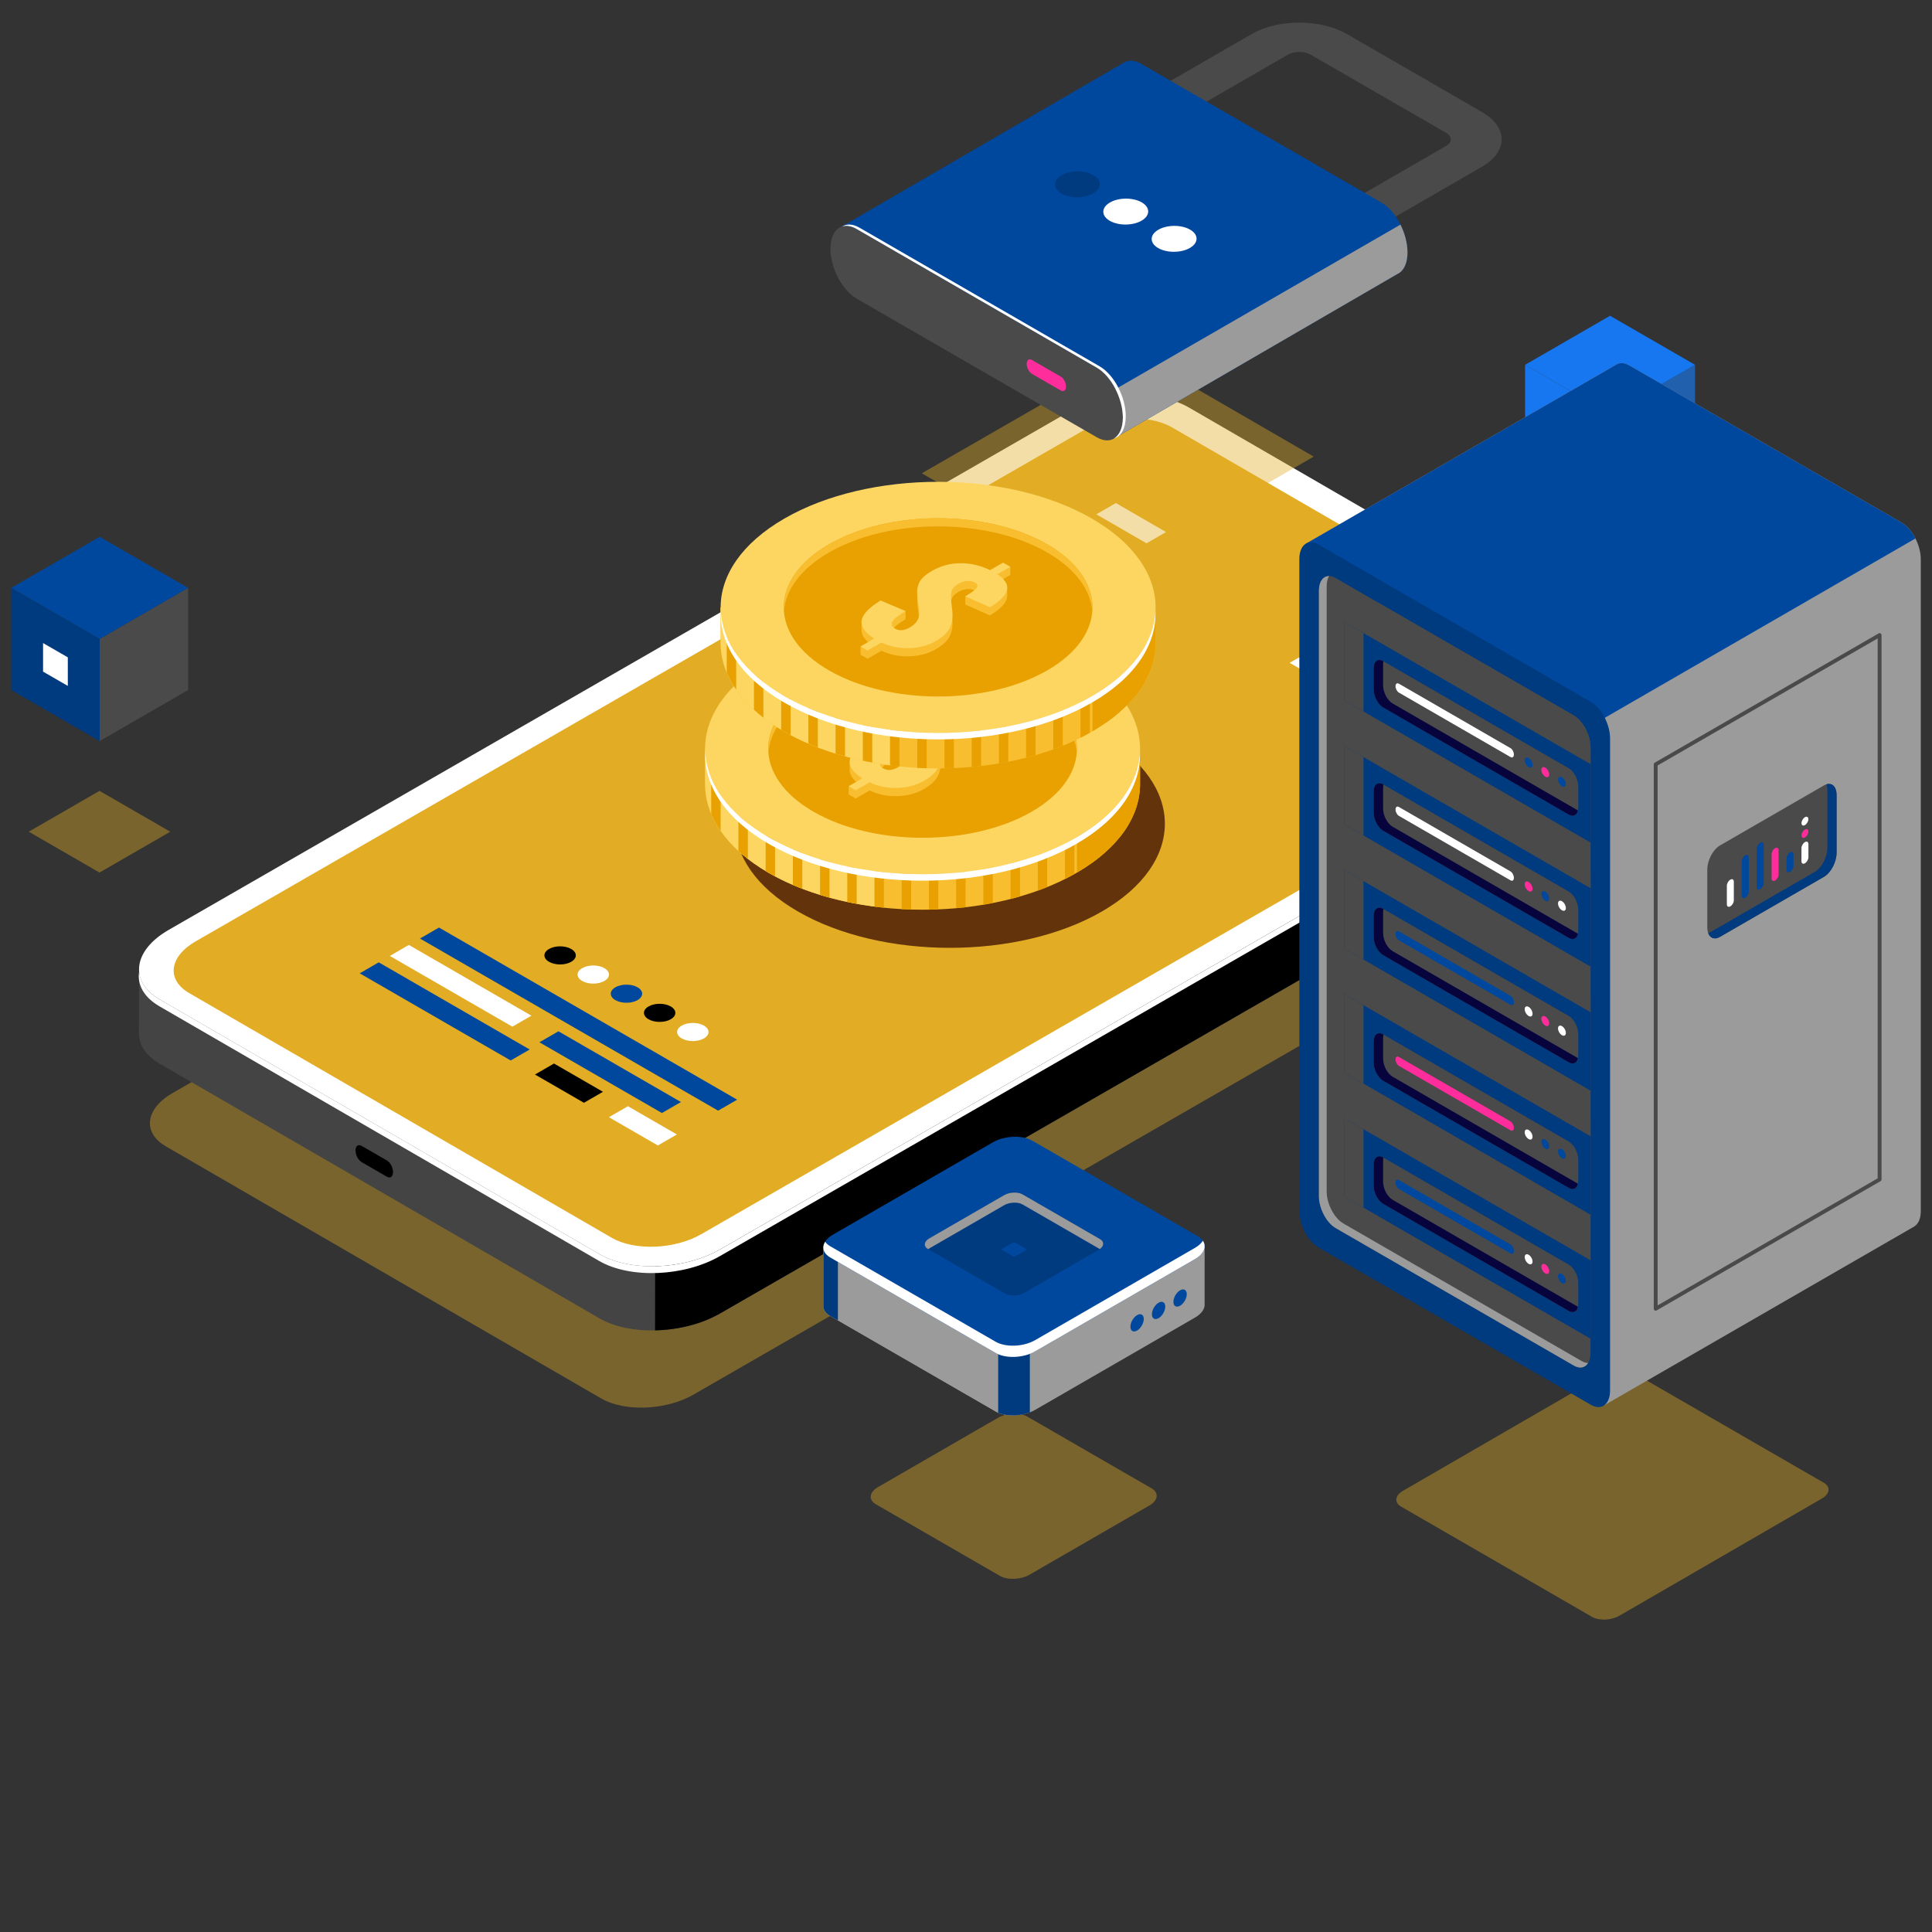 <svg xmlns:xlink="http://www.w3.org/1999/xlink" xmlns="http://www.w3.org/2000/svg" viewBox="0 0 5000 5000" width="5000" height="5000" preserveAspectRatio="xMidYMid meet" style="width: 100%; height: 100%; transform: translate3d(0px, 0px, 0px);"><rect x="0" y="0" width="5000" height="5000" fill="#333333" stroke="none"/><defs><clipPath id="__lottie_element_59"><rect width="5000" height="5000" x="0" y="0"></rect></clipPath></defs><g clip-path="url(#__lottie_element_59)"><g transform="matrix(1.03,0,0,1.03,-75,-75)" opacity="0.4" style="display: block;"><g opacity="1" transform="matrix(1,0,0,1,2308.17,2537.8)"><path fill="#E2AD24" fill-opacity="1" d=" M1818.624,-415.347 C1818.624,-415.347 725.116,-1048.581 725.116,-1048.581 C665.718,-1082.986 561.874,-1078.825 493.176,-1039.289 C493.176,-1039.289 -1801.791,281.466 -1801.791,281.466 C-1870.489,321.003 -1878.027,380.942 -1818.629,415.345 C-1818.629,415.345 -725.121,1048.58 -725.121,1048.58 C-665.721,1082.984 -561.878,1078.823 -493.181,1039.288 C-493.181,1039.288 1801.787,-281.467 1801.787,-281.467 C1870.485,-321.004 1878.024,-380.943 1818.624,-415.347z"></path></g></g><g transform="matrix(1,0,0,1,0,60)" opacity="1" style="display: block;"><g opacity="1" transform="matrix(1,0,0,1,2313.917,2256.117)"><path fill="#444444" fill-opacity="1" d=" M-762.682,1095.711 C-762.682,1095.711 -1900.701,436.696 -1900.701,436.696 C-1938.089,415.04 -1955.512,385.85 -1954.274,355.483 C-1954.274,355.483 -1954.527,355.566 -1954.527,355.566 C-1954.527,355.566 -1954.066,190.439 -1954.066,190.439 C-1954.066,190.439 -1890.778,264.573 -1890.778,264.573 C-1886.674,261.864 -1882.541,259.162 -1878.048,256.576 C-1878.048,256.576 449.985,-1083.209 449.985,-1083.209 C542.41,-1136.399 682.121,-1141.997 762.034,-1095.71 C762.034,-1095.71 1884.071,-445.952 1884.071,-445.952 C1906.774,-470.816 1954.397,-523.321 1954.397,-523.321 C1954.397,-523.321 1953.857,-361.794 1953.857,-361.794 C1953.857,-361.794 1953.828,-361.816 1953.828,-361.816 C1955.512,-325.4 1929.593,-286.611 1877.403,-256.577 C1877.403,-256.577 -450.633,1083.21 -450.633,1083.21 C-543.058,1136.401 -682.765,1141.997 -762.682,1095.711z"></path></g><g opacity="1" transform="matrix(1,0,0,1,968.63,2945.442)"><path fill="rgb(0,0,0)" fill-opacity="1" d=" M-32.772,2.095 C-32.772,2.095 32.772,39.936 32.772,39.936 C41.477,44.961 48.533,39.627 48.533,28.022 C48.533,16.415 41.477,2.932 32.772,-2.092 C32.772,-2.092 -32.772,-39.934 -32.772,-39.934 C-41.476,-44.961 -48.533,-39.627 -48.533,-28.02 C-48.533,-28.02 -48.533,-28.019 -48.533,-28.019 C-48.533,-16.413 -41.476,-2.931 -32.772,2.095z"></path></g><g opacity="1" transform="matrix(1,0,0,1,2982.344,2248.546)"><path fill="rgb(0,0,0)" fill-opacity="1" d=" M-218.439,-1075.638 C-126.014,-1128.83 13.695,-1134.427 93.609,-1088.139 C93.609,-1088.139 1215.646,-438.381 1215.646,-438.381 C1238.349,-463.247 1285.969,-515.75 1285.969,-515.75 C1285.969,-515.75 1285.429,-354.224 1285.429,-354.224 C1285.429,-354.224 1285.402,-354.245 1285.402,-354.245 C1287.085,-317.829 1261.166,-279.041 1208.977,-249.006 C1208.977,-249.006 -1119.06,1090.781 -1119.06,1090.781 C-1167.277,1118.531 -1228.334,1133.192 -1287.085,1134.426 C-1287.085,1134.426 -1284.868,-461.908 -1284.868,-461.908 C-1284.868,-461.908 -218.439,-1075.638 -218.439,-1075.638z"></path></g><g opacity="1" transform="matrix(1,0,0,1,2314.072,2090.094)"><path fill="#FFFFFF" fill-opacity="1" d=" M1900.378,-436.696 C1900.378,-436.696 762.359,-1095.711 762.359,-1095.711 C682.444,-1141.997 542.735,-1136.4 450.31,-1083.21 C450.31,-1083.21 -1877.725,256.576 -1877.725,256.576 C-1970.151,309.767 -1980.292,390.409 -1900.377,436.696 C-1900.377,436.696 -762.359,1095.71 -762.359,1095.71 C-682.443,1141.998 -542.734,1136.401 -450.309,1083.209 C-450.309,1083.209 1877.723,-256.575 1877.723,-256.575 C1970.149,-309.766 1980.293,-390.41 1900.378,-436.696z"></path></g><g opacity="1" transform="matrix(1,0,0,1,2312.192,2496.832)"><path fill="#FFFFFF" fill-opacity="1" d=" M-761.345,706.597 C-761.345,706.597 -1899.366,47.582 -1899.366,47.582 C-1940.58,23.713 -1957.65,-9.299 -1952.026,-42.967 C-1950.007,-15.62 -1932.471,10.284 -1898.499,29.959 C-1898.499,29.959 -760.48,688.972 -760.48,688.972 C-680.566,735.26 -540.857,729.664 -448.429,676.471 C-448.429,676.471 1879.605,-663.313 1879.605,-663.313 C1924.365,-689.074 1949.637,-721.269 1954.919,-752.884 C1957.65,-715.904 1931.871,-676.268 1878.738,-645.69 C1878.738,-645.69 -449.296,694.096 -449.296,694.096 C-541.723,747.287 -681.432,752.884 -761.345,706.597z"></path></g><g opacity="1" transform="matrix(1,0,0,1,2308.168,2094.714)"><path fill="#E2AD24" fill-opacity="1" d=" M1818.625,-415.347 C1818.625,-415.347 725.117,-1048.58 725.117,-1048.58 C665.719,-1082.984 561.875,-1078.825 493.177,-1039.289 C493.177,-1039.289 -1801.79,281.467 -1801.79,281.467 C-1870.488,321.003 -1878.025,380.942 -1818.627,415.347 C-1818.627,415.347 -725.12,1048.581 -725.12,1048.581 C-665.72,1082.984 -561.876,1078.825 -493.179,1039.29 C-493.179,1039.29 1801.788,-281.467 1801.788,-281.467 C1870.486,-321.002 1878.025,-380.942 1818.625,-415.347z"></path></g><g opacity="1" transform="matrix(1,0,0,1,1497.311,2577.439)"><path fill="#00489D" fill-opacity="1" d=" M361.192,236.97 C361.192,236.97 -410.445,-208.536 -410.445,-208.536 C-410.445,-208.536 -361.194,-236.97 -361.194,-236.97 C-361.194,-236.97 410.445,208.534 410.445,208.534 C410.445,208.534 361.192,236.97 361.192,236.97z"></path></g><g opacity="1" transform="matrix(1,0,0,1,1150.883,2557.52)"><path fill="#00489D" fill-opacity="1" d=" M170.729,127.006 C170.729,127.006 -219.982,-98.571 -219.982,-98.571 C-219.982,-98.571 -170.729,-127.007 -170.729,-127.007 C-170.729,-127.007 219.981,98.572 219.981,98.572 C219.981,98.572 170.729,127.006 170.729,127.006z"></path></g><g opacity="1" transform="matrix(1,0,0,1,1472.486,2743.198)"><path fill="rgb(0,0,0)" fill-opacity="1" d=" M38.735,50.799 C38.735,50.799 -87.986,-22.363 -87.986,-22.363 C-87.986,-22.363 -38.733,-50.799 -38.733,-50.799 C-38.733,-50.799 87.986,22.362 87.986,22.362 C87.986,22.362 38.735,50.799 38.735,50.799z"></path></g><g opacity="1" transform="matrix(1,0,0,1,1663.805,2853.656)"><path fill="#FFFFFF" fill-opacity="1" d=" M38.734,50.798 C38.734,50.798 -87.985,-22.363 -87.985,-22.363 C-87.985,-22.363 -38.733,-50.799 -38.733,-50.799 C-38.733,-50.799 87.986,22.363 87.986,22.363 C87.986,22.363 38.734,50.798 38.734,50.798z"></path></g><g opacity="1" transform="matrix(1,0,0,1,1192.059,2491.247)"><path fill="#FFFFFF" fill-opacity="1" d=" M133.923,105.756 C133.923,105.756 -183.175,-77.32 -183.175,-77.32 C-183.175,-77.32 -133.923,-105.756 -133.923,-105.756 C-133.923,-105.756 183.176,77.32 183.176,77.32 C183.176,77.32 133.923,105.756 133.923,105.756z"></path></g><g opacity="1" transform="matrix(1,0,0,1,1579.134,2714.726)"><path fill="#00489D" fill-opacity="1" d=" M133.923,105.756 C133.923,105.756 -183.175,-77.321 -183.175,-77.321 C-183.175,-77.321 -133.923,-105.756 -133.923,-105.756 C-133.923,-105.756 183.175,77.32 183.175,77.32 C183.175,77.32 133.923,105.756 133.923,105.756z"></path></g><g opacity="1" transform="matrix(1,0,0,1,1449.567,2412.547)"><path fill="rgb(0,0,0)" fill-opacity="1" d=" M28.731,16.587 C12.864,25.749 -12.861,25.747 -28.73,16.587 C-44.597,7.425 -44.599,-7.428 -28.73,-16.589 C-12.863,-25.749 12.862,-25.749 28.731,-16.588 C44.598,-7.428 44.6,7.425 28.731,16.587z"></path></g><g opacity="1" transform="matrix(1,0,0,1,1535.427,2462.118)"><path fill="#FFFFFF" fill-opacity="1" d=" M28.732,16.587 C12.863,25.749 -12.862,25.747 -28.73,16.587 C-44.598,7.425 -44.598,-7.428 -28.73,-16.589 C-12.864,-25.749 12.861,-25.749 28.73,-16.588 C44.597,-7.428 44.599,7.425 28.732,16.587z"></path></g><g opacity="1" transform="matrix(1,0,0,1,1621.286,2511.688)"><path fill="#00489D" fill-opacity="1" d=" M28.732,16.587 C12.865,25.748 -12.862,25.747 -28.729,16.587 C-44.598,7.426 -44.598,-7.427 -28.731,-16.588 C-12.864,-25.748 12.862,-25.748 28.73,-16.587 C44.598,-7.427 44.599,7.426 28.732,16.587z"></path></g><g opacity="1" transform="matrix(1,0,0,1,1707.144,2561.259)"><path fill="rgb(0,0,0)" fill-opacity="1" d=" M28.732,16.587 C12.865,25.749 -12.862,25.747 -28.729,16.587 C-44.598,7.426 -44.598,-7.428 -28.731,-16.589 C-12.864,-25.749 12.862,-25.749 28.73,-16.588 C44.598,-7.428 44.599,7.426 28.732,16.587z"></path></g><g opacity="1" transform="matrix(1,0,0,1,1793.003,2610.829)"><path fill="#FFFFFF" fill-opacity="1" d=" M28.732,16.588 C12.865,25.749 -12.862,25.748 -28.729,16.588 C-44.598,7.426 -44.598,-7.427 -28.731,-16.589 C-12.864,-25.749 12.862,-25.749 28.73,-16.587 C44.598,-7.427 44.599,7.426 28.732,16.588z"></path></g><g opacity="1" transform="matrix(1,0,0,1,3507.814,1632.167)"><path fill="rgb(0,0,0)" fill-opacity="1" d=" M39.713,52.082 C39.713,52.082 -90.209,-22.929 -90.209,-22.929 C-90.209,-22.929 -39.712,-52.082 -39.712,-52.082 C-39.712,-52.082 90.209,22.929 90.209,22.929 C90.209,22.929 39.713,52.082 39.713,52.082z"></path></g><g opacity="1" transform="matrix(1,0,0,1,3688.725,1736.616)"><path fill="#FFFFFF" fill-opacity="1" d=" M39.713,52.082 C39.713,52.082 -90.208,-22.929 -90.208,-22.929 C-90.208,-22.929 -39.712,-52.082 -39.712,-52.082 C-39.712,-52.082 90.208,22.929 90.208,22.929 C90.208,22.929 39.713,52.082 39.713,52.082z"></path></g><g opacity="1" transform="matrix(1,0,0,1,2927.499,1293.981)"><path fill="#FFFFFF" fill-opacity="1" d=" M39.713,52.082 C39.713,52.082 -90.209,-22.929 -90.209,-22.929 C-90.209,-22.929 -39.712,-52.082 -39.712,-52.082 C-39.712,-52.082 90.209,22.929 90.209,22.929 C90.209,22.929 39.713,52.082 39.713,52.082z"></path></g><g opacity="1" transform="matrix(1,0,0,1,3453.357,1693.047)"><path fill="#FFFFFF" fill-opacity="1" d=" M65.207,66.801 C65.207,66.801 -115.704,-37.648 -115.704,-37.648 C-115.704,-37.648 -65.207,-66.801 -65.207,-66.801 C-65.207,-66.801 115.703,37.648 115.703,37.648 C115.703,37.648 65.207,66.801 65.207,66.801z"></path></g><g opacity="1" transform="matrix(1,0,0,1,3634.041,1797.365)"><path fill="#00489D" fill-opacity="1" d=" M14.444,37.493 C14.444,37.493 -64.94,-8.339 -64.94,-8.339 C-64.94,-8.339 -14.443,-37.493 -14.443,-37.493 C-14.443,-37.493 64.94,8.34 64.94,8.34 C64.94,8.34 14.444,37.493 14.444,37.493z"></path></g></g><g transform="matrix(1,0,0,1,0,0)" opacity="0.4" style="display: block;"><g opacity="1" transform="matrix(1,0,0,1,4166.846,1359.223)"><path fill="#E2AD24" fill-opacity="1" d=" M0.003,126.953 C0.003,126.953 -219.892,-0.003 -219.892,-0.003 C-219.892,-0.003 -0.003,-126.956 -0.003,-126.956 C-0.003,-126.956 219.892,0.001 219.892,0.001 C219.892,0.001 0.003,126.953 0.003,126.953z"></path></g></g><g transform="matrix(1,0,0,1,0,0)" opacity="1" style="display: block;"><g opacity="1" transform="matrix(1,0,0,1,4276.794,1134.566)"><path fill="#2160AD" fill-opacity="1" d=" M109.945,63.472 C109.945,63.472 -109.946,190.427 -109.946,190.427 C-109.946,190.427 -109.946,-63.474 -109.946,-63.474 C-109.946,-63.474 109.945,-190.427 109.945,-190.427 C109.945,-190.427 109.945,63.472 109.945,63.472z"></path></g><g opacity="1" transform="matrix(1,0,0,1,4166.846,944.14)"><path fill="#1777F1" fill-opacity="1" d=" M0.003,126.951 C0.003,126.951 -219.887,0 -219.887,0 C-219.887,0 -0.003,-126.951 -0.003,-126.951 C-0.003,-126.951 219.887,0.002 219.887,0.002 C219.887,0.002 0.003,126.951 0.003,126.951z"></path></g><g opacity="1" transform="matrix(1,0,0,1,4056.904,1134.566)"><path fill="#1777F1" fill-opacity="1" d=" M109.945,190.426 C109.945,190.426 -109.945,63.473 -109.945,63.473 C-109.945,63.473 -109.945,-190.426 -109.945,-190.426 C-109.945,-190.426 109.945,-63.474 109.945,-63.474 C109.945,-63.474 109.945,190.426 109.945,190.426z"></path></g><g opacity="1" transform="matrix(1,0,0,1,4056.904,1134.565)"><path fill="#FFFFFF" fill-opacity="1" d=" M30.75,53.261 C30.75,53.261 -30.751,17.755 -30.751,17.755 C-30.751,17.755 -30.751,-53.261 -30.751,-53.261 C-30.751,-53.261 30.75,-17.752 30.75,-17.752 C30.75,-17.752 30.75,53.261 30.75,53.261z"></path></g></g><g transform="matrix(0.8,0,0,0.8,51.2,429.6)" opacity="0.4" style="display: block;"><g opacity="1" transform="matrix(1,0,0,1,257.925,2153.568)"><path fill="#E2AD24" fill-opacity="1" d=" M0.004,132.168 C0.004,132.168 -228.925,-0.002 -228.925,-0.002 C-228.925,-0.002 -0.003,-132.17 -0.003,-132.17 C-0.003,-132.17 228.926,0.001 228.926,0.001 C228.926,0.001 0.004,132.168 0.004,132.168z"></path></g></g><g transform="matrix(1,0,0,1,0,-200)" opacity="1" style="display: block;"><g opacity="1" transform="matrix(1,0,0,1,372.39,1919.681)"><path fill="#4A4A4A" fill-opacity="1" d=" M114.462,66.08 C114.462,66.08 -114.461,198.249 -114.461,198.249 C-114.461,198.249 -114.461,-66.081 -114.461,-66.081 C-114.461,-66.081 114.462,-198.249 114.462,-198.249 C114.462,-198.249 114.462,66.08 114.462,66.08z"></path></g><g opacity="1" transform="matrix(1,0,0,1,257.925,1721.434)"><path fill="#00489D" fill-opacity="1" d=" M0.004,132.167 C0.004,132.167 -228.919,-0.001 -228.919,-0.001 C-228.919,-0.001 -0.004,-132.167 -0.004,-132.167 C-0.004,-132.167 228.919,0.002 228.919,0.002 C228.919,0.002 0.004,132.167 0.004,132.167z"></path></g><g opacity="1" transform="matrix(1,0,0,1,143.467,1919.681)"><path fill="#003A7F" fill-opacity="1" d=" M114.462,198.248 C114.462,198.248 -114.462,66.08 -114.462,66.08 C-114.462,66.08 -114.462,-198.248 -114.462,-198.248 C-114.462,-198.248 114.462,-66.08 114.462,-66.08 C114.462,-66.08 114.462,198.248 114.462,198.248z"></path></g><g opacity="1" transform="matrix(1,0,0,1,143.467,1919.681)"><path fill="#FFFFFF" fill-opacity="1" d=" M32.014,55.448 C32.014,55.448 -32.014,18.482 -32.014,18.482 C-32.014,18.482 -32.014,-55.448 -32.014,-55.448 C-32.014,-55.448 32.014,-18.482 32.014,-18.482 C32.014,-18.482 32.014,55.448 32.014,55.448z"></path></g></g><g transform="matrix(1,0,0,1,0,0)" opacity="0.4" style="display: block;"><g opacity="1" transform="matrix(1,0,0,1,2892.765,1229.529)"><path fill="#E2AD24" fill-opacity="1" d=" M-128.384,-222.647 C-128.384,-222.647 -507.105,-4.692 -507.105,-4.692 C-507.105,-4.692 -37.374,266.509 -37.374,266.509 C-37.374,266.509 507.106,-47.843 507.106,-47.843 C507.106,-47.843 183.665,-235.147 183.665,-235.147 C103.75,-281.432 -35.959,-275.836 -128.384,-222.647z"></path></g></g><g transform="matrix(1,0,0,1,0,-200)" opacity="1" style="display: block;"><g opacity="1" transform="matrix(1,0,0,1,3400.059,539.106)"><path fill="#4A4A4A" fill-opacity="1" d=" M92.388,290.401 C92.388,290.401 -0.667,236.678 -0.667,236.678 C-0.667,236.678 342.425,38.594 342.425,38.594 C358.63,29.237 358.628,14.016 342.423,4.66 C342.423,4.66 -8.072,-197.698 -8.072,-197.698 C-24.277,-207.054 -50.64,-207.054 -66.845,-197.698 C-66.845,-197.698 -409.937,0.384 -409.937,0.384 C-409.937,0.384 -502.99,-53.34 -502.99,-53.34 C-502.99,-53.34 -159.899,-251.424 -159.899,-251.424 C-92.388,-290.401 17.465,-290.401 84.982,-251.421 C84.982,-251.421 435.474,-49.063 435.474,-49.063 C502.991,-10.083 502.99,53.341 435.479,92.319 C435.479,92.319 92.388,290.401 92.388,290.401z"></path></g><g opacity="1" transform="matrix(1,0,0,1,2905.013,844.212)"><path fill="#00489D" fill-opacity="1" d=" M737.585,8.949 C737.585,-40.799 707.34,-98.588 670.029,-120.13 C670.029,-120.13 48.414,-479.018 48.414,-479.018 C31.706,-488.664 16.442,-489.347 4.648,-482.758 C4.648,-482.758 4.616,-482.782 4.616,-482.782 C4.616,-482.782 -737.585,-51.487 -737.585,-51.487 C-737.585,-51.487 -19.852,489.347 -19.852,489.347 C-19.852,489.347 711.356,64.951 711.356,64.951 C713.613,63.92 715.799,62.728 717.816,61.201 C717.816,61.201 717.824,61.196 717.824,61.196 C717.824,61.196 717.823,61.195 717.823,61.195 C730.033,51.947 737.585,33.803 737.585,8.949z"></path></g><g opacity="1" transform="matrix(1,0,0,1,3216.734,1057.417)"><path fill="#9B9B9B" fill-opacity="1" d=" M-331.572,276.142 C-331.572,276.142 399.634,-148.256 399.634,-148.256 C401.892,-149.285 404.077,-150.479 406.095,-152.005 C406.095,-152.005 406.105,-152.009 406.105,-152.009 C406.105,-152.009 406.102,-152.011 406.102,-152.011 C418.313,-161.259 425.864,-179.402 425.864,-204.256 C425.864,-228.004 418.919,-253.548 407.658,-276.142 C407.658,-276.142 -425.863,205.093 -425.863,205.093 C-425.863,205.093 -331.572,276.142 -331.572,276.142z"></path></g><g opacity="1" transform="matrix(1,0,0,1,2527.609,1062.123)"><path fill="#4A4A4A" fill-opacity="1" d=" M310.81,269.518 C310.81,269.518 -310.808,-89.372 -310.808,-89.372 C-348.117,-110.914 -378.364,-168.702 -378.364,-218.448 C-378.364,-268.195 -348.117,-291.059 -310.808,-269.519 C-310.808,-269.519 310.81,89.37 310.81,89.37 C348.119,110.911 378.364,168.701 378.364,218.448 C378.364,268.194 348.119,291.059 310.81,269.518z"></path></g><g opacity="1" transform="matrix(1,0,0,1,2546.527,1056.838)"><path fill="#FFFFFF" fill-opacity="1" d=" M299.371,91.251 C299.371,91.251 -322.244,-267.635 -322.244,-267.635 C-339.398,-277.537 -355.013,-277.962 -366.927,-270.794 C-356.254,-274.038 -343.477,-272.176 -329.724,-264.236 C-329.724,-264.236 291.892,94.651 291.892,94.651 C329.201,116.197 359.448,173.985 359.448,223.729 C359.448,223.729 359.448,223.735 359.448,223.735 C359.448,250.607 350.57,269.54 336.571,277.962 C354.851,272.394 366.927,251.74 366.927,220.335 C366.927,220.335 366.927,220.328 366.927,220.328 C366.927,170.586 336.68,112.797 299.371,91.251z"></path></g><g opacity="1" transform="matrix(1,0,0,1,2707.943,1171.096)"><path fill="#FF2C9C" fill-opacity="1" d=" M37.367,39.509 C37.367,39.509 -37.366,-3.601 -37.366,-3.601 C-44.803,-7.895 -50.831,-19.414 -50.831,-29.329 C-50.831,-39.246 -44.803,-43.803 -37.366,-39.509 C-37.366,-39.509 37.367,3.6 37.367,3.6 C44.804,7.894 50.832,19.413 50.832,29.328 C50.832,39.245 44.804,43.803 37.367,39.509z"></path></g><g opacity="1" transform="matrix(1,0,0,1,2788.286,677.047)"><path fill="#003A7F" fill-opacity="1" d=" M41.317,23.282 C63.862,9.949 63.638,-11.281 40.819,-24.14 C18.001,-36.999 -18.774,-36.614 -41.319,-23.282 C-63.862,-9.95 -63.639,11.284 -40.821,24.141 C-18.002,36.999 18.772,36.614 41.317,23.282z"></path></g><g opacity="1" transform="matrix(1,0,0,1,2913.453,747.578)"><path fill="#FFFFFF" fill-opacity="1" d=" M41.318,23.281 C63.862,9.948 63.64,-11.284 40.822,-24.141 C18.002,-36.999 -18.772,-36.615 -41.316,-23.283 C-63.861,-9.95 -63.64,11.282 -40.82,24.14 C-18,36.999 18.773,36.613 41.318,23.281z"></path></g><g opacity="1" transform="matrix(1,0,0,1,3038.62,818.107)"><path fill="#FFFFFF" fill-opacity="1" d=" M41.319,23.281 C63.862,9.949 63.64,-11.282 40.821,-24.141 C18.003,-36.998 -18.773,-36.615 -41.318,-23.281 C-63.862,-9.949 -63.638,11.282 -40.82,24.14 C-18.001,36.998 18.774,36.614 41.319,23.281z"></path></g></g><g transform="matrix(1.05,0,0,1.05,-122.25,-107.4)" opacity="0.8" style="display: block;"><g opacity="1" transform="matrix(1,0,0,1,2457.722,2132.585)"><path fill="#441505" fill-opacity="1" d=" M374.627,216.291 C167.733,335.742 -167.716,335.739 -374.617,216.285 C-581.518,96.831 -581.523,-96.841 -374.627,-216.292 C-167.733,-335.742 167.716,-335.74 374.616,-216.285 C581.518,-96.831 581.523,96.84 374.627,216.291z"></path></g></g><g transform="matrix(1,0,0,1,0,0)" opacity="1" style="display: block;"><g opacity="1" transform="matrix(1,0,0,1,2387.613,2029.412)"><path fill="#F8BE2F" fill-opacity="1" d=" M562.809,-91.911 C562.809,-91.911 539.906,-91.911 539.906,-91.911 C514.216,-142.375 466.918,-189.953 397.958,-229.764 C178.164,-356.665 -178.185,-356.665 -397.974,-229.772 C-466.935,-189.958 -514.233,-142.378 -539.92,-91.911 C-539.92,-91.911 -562.812,-91.911 -562.812,-91.911 C-562.812,-91.911 -562.812,-0.003 -562.812,-0.003 C-562.807,83.156 -507.857,166.313 -397.962,229.757 C-178.169,356.659 178.183,356.665 397.971,229.769 C507.866,166.318 562.813,83.156 562.809,-0.003 C562.809,-0.003 562.809,-91.911 562.809,-91.911z"></path></g><g opacity="1" transform="matrix(1,0,0,1,2045.173,2029.407)"><path fill="#FCD661" fill-opacity="1" d=" M220.373,-317.149 C119.27,-304.238 23.111,-275.172 -55.535,-229.768 C-124.496,-189.954 -171.794,-142.374 -197.48,-91.906 C-197.48,-91.906 -220.372,-91.906 -220.372,-91.906 C-220.372,-91.906 -220.372,0.002 -220.372,0.002 C-220.367,83.161 -165.417,166.318 -55.523,229.762 C23.122,275.166 119.276,304.235 220.373,317.149 C220.373,317.149 220.373,-317.149 220.373,-317.149z"></path></g><g opacity="1" transform="matrix(1,0,0,1,2868.768,2038.033)"><path fill="#E8A100" fill-opacity="1" d=" M-81.657,220.222 C27.192,156.884 81.657,74.137 81.654,-8.625 C81.654,-8.625 81.654,-100.532 81.654,-100.532 C81.654,-100.532 58.751,-100.532 58.751,-100.532 C36.853,-143.55 -0.899,-184.422 -54.233,-220.222 C-54.233,-220.222 -81.657,-220.222 -81.657,-220.222 C-81.657,-220.222 -81.657,220.222 -81.657,220.222z"></path></g><g opacity="1" transform="matrix(1,0,0,1,2909.249,2029.571)"><path fill="#E8A100" fill-opacity="1" d=" M12.206,-102.764 C5.312,-114.756 -2.829,-126.544 -12.206,-138.096 C-12.206,-138.096 -12.206,138.096 -12.206,138.096 C-2.797,126.534 5.289,114.715 12.206,102.715 C12.206,102.715 12.206,-102.764 12.206,-102.764z"></path></g><g opacity="1" transform="matrix(1,0,0,1,2383.064,2042.886)"><path fill="#E8A100" fill-opacity="1" d=" M-393.425,-243.246 C-423.957,-225.619 -449.991,-206.402 -472.036,-186.155 C-472.036,-186.155 -472.036,159.307 -472.036,159.307 C-464.377,166.331 -456.305,173.253 -447.623,179.996 C-447.623,179.996 -447.623,-194.44 -447.623,-194.44 C-447.623,-194.44 -401.607,-194.44 -401.607,-194.44 C-401.607,-194.44 -401.607,211.309 -401.607,211.309 C-398.86,212.964 -396.233,214.658 -393.414,216.284 C-388.108,219.347 -382.654,222.27 -377.195,225.187 C-377.195,225.187 -377.195,-194.44 -377.195,-194.44 C-377.195,-194.44 -331.177,-194.44 -331.177,-194.44 C-331.177,-194.44 -331.177,247.305 -331.177,247.305 C-323.154,250.761 -315.024,254.087 -306.764,257.263 C-306.764,257.263 -306.764,-194.44 -306.764,-194.44 C-306.764,-194.44 -260.748,-194.44 -260.748,-194.44 C-260.748,-194.44 -260.748,273.133 -260.748,273.133 C-252.689,275.622 -244.55,277.985 -236.335,280.234 C-236.335,280.234 -236.335,-194.44 -236.335,-194.44 C-236.335,-194.44 -190.318,-194.44 -190.318,-194.44 C-190.318,-194.44 -190.318,291.352 -190.318,291.352 C-182.233,293.068 -174.093,294.679 -165.904,296.171 C-165.904,296.171 -165.904,-194.44 -165.904,-194.44 C-165.904,-194.44 -119.888,-194.44 -119.888,-194.44 C-119.888,-194.44 -119.888,303.374 -119.888,303.374 C-111.779,304.429 -103.643,305.393 -95.474,306.24 C-95.474,306.24 -95.474,-194.44 -95.474,-194.44 C-95.474,-194.44 -49.459,-194.44 -49.459,-194.44 C-49.459,-194.44 -49.459,309.971 -49.459,309.971 C-41.334,310.419 -33.192,310.733 -25.046,310.98 C-25.046,310.98 -25.046,-194.44 -25.046,-194.44 C-25.046,-194.44 20.972,-194.44 20.972,-194.44 C20.972,-194.44 20.972,311.237 20.972,311.237 C29.117,311.103 37.253,310.857 45.384,310.521 C45.384,310.521 45.384,-194.44 45.384,-194.44 C45.384,-194.44 91.401,-194.44 91.401,-194.44 C91.401,-194.44 91.401,307.53 91.401,307.53 C99.562,306.796 107.703,305.983 115.814,305.039 C115.814,305.039 115.814,-194.44 115.814,-194.44 C115.814,-194.44 161.83,-194.44 161.83,-194.44 C161.83,-194.44 161.83,298.543 161.83,298.543 C170.017,297.174 178.15,295.677 186.244,294.084 C186.244,294.084 186.244,-194.44 186.244,-194.44 C186.244,-194.44 232.26,-194.44 232.26,-194.44 C232.26,-194.44 232.26,283.678 232.26,283.678 C240.471,281.586 248.607,279.365 256.673,277.03 C256.673,277.03 256.673,-194.44 256.673,-194.44 C256.673,-194.44 302.691,-194.44 302.691,-194.44 C302.691,-194.44 302.691,262.098 302.691,262.098 C310.937,259.119 319.075,256.006 327.103,252.753 C327.103,252.753 327.103,-194.44 327.103,-194.44 C327.103,-194.44 373.119,-194.44 373.119,-194.44 C373.119,-194.44 373.119,231.985 373.119,231.985 C381.416,227.823 389.569,223.521 397.533,219.034 C397.533,219.034 397.533,-194.44 397.533,-194.44 C397.533,-194.44 443.549,-194.44 443.549,-194.44 C443.549,-194.44 443.549,189.83 443.549,189.83 C452.162,183.648 460.247,177.304 467.961,170.853 C467.961,170.853 467.961,-194.44 467.961,-194.44 C467.961,-194.44 472.037,-194.44 472.037,-194.44 C452.005,-211.653 428.867,-228.019 402.508,-243.238 C351.235,-272.84 292.477,-295.446 229.809,-311.237 C229.809,-311.237 -220.744,-311.237 -220.744,-311.237 C-283.405,-295.446 -342.157,-272.845 -393.425,-243.246z"></path></g><g opacity="1" transform="matrix(1,0,0,1,1852.804,2029.574)"><path fill="#E8A100" fill-opacity="1" d=" M12.207,-120.567 C5.732,-111.182 -0.209,-101.703 -5.111,-92.073 C-5.111,-92.073 -12.207,-92.073 -12.207,-92.073 C-12.207,-92.073 -12.207,76.391 -12.207,76.391 C-5.943,91.369 2.213,106.127 12.207,120.567 C12.207,120.567 12.207,-120.567 12.207,-120.567z"></path></g><g opacity="1" transform="matrix(1,0,0,1,2387.611,1937.502)"><path fill="#FCD661" fill-opacity="1" d=" M397.972,229.768 C178.186,356.664 -178.167,356.66 -397.961,229.763 C-617.755,102.864 -617.76,-102.876 -397.972,-229.77 C-178.185,-356.665 178.166,-356.662 397.96,-229.763 C617.754,-102.866 617.761,102.874 397.972,229.768z"></path></g><g opacity="1" transform="matrix(1,0,0,1,2387.61,2112.53)"><path fill="#FFFFFF" fill-opacity="1" d=" M397.975,54.743 C178.187,181.638 -178.166,181.632 -397.96,54.732 C-504.167,-6.586 -558.894,-86.316 -562.462,-166.663 C-566.277,-80.729 -511.55,5.907 -397.96,71.489 C-178.166,198.39 178.187,198.39 397.975,71.495 C511.555,5.918 566.278,-80.711 562.465,-166.636 C558.897,-86.296 504.172,-6.576 397.975,54.743z"></path></g><g opacity="1" transform="matrix(1,0,0,1,2387.611,1937.502)"><path fill="#E8A100" fill-opacity="1" d=" M282.493,163.096 C126.482,253.171 -126.467,253.168 -282.483,163.092 C-438.501,73.015 -438.504,-73.025 -282.492,-163.098 C-126.48,-253.172 126.469,-253.17 282.485,-163.094 C438.503,-73.017 438.505,73.023 282.493,163.096z"></path></g><g opacity="1" transform="matrix(1,0,0,1,2387.614,1816.188)"><path fill="#F8BE2F" fill-opacity="1" d=" M-282.495,-20.721 C-126.483,-110.795 126.465,-110.792 282.483,-20.716 C355.854,21.645 394.7,76.383 399.063,131.856 C403.981,69.366 365.135,5.94 282.483,-41.777 C126.465,-131.853 -126.483,-131.856 -282.495,-41.783 C-365.139,5.932 -403.98,69.349 -399.066,131.835 C-394.7,76.366 -355.857,21.633 -282.495,-20.721z"></path></g><g opacity="1" transform="matrix(1,0,0,1,2390.197,1947.552)"><path fill="#F8BE2F" fill-opacity="1" d=" M193.885,-118.968 C193.885,-118.968 162.92,-110.115 162.92,-110.115 C162.92,-110.115 171.717,-106.62 171.717,-106.62 C171.717,-106.62 141.48,-89.16 141.48,-89.16 C116.752,-101.244 91.184,-107.211 64.82,-107.077 C38.421,-106.943 13.817,-100.289 -9.004,-87.107 C-18.158,-81.822 -25.585,-76.437 -31.285,-70.94 C-36.995,-65.465 -40.978,-59.766 -43.233,-53.865 C-45.488,-47.964 -46.8,-42.499 -47.148,-37.495 C-47.518,-32.481 -47.284,-26.58 -46.452,-19.781 C-46.452,-19.781 -42.874,8.414 -42.874,8.414 C-41.808,16.447 -41.583,23.033 -42.156,28.181 C-42.751,33.332 -44.995,38.672 -48.855,44.191 C-52.701,49.711 -58.614,54.771 -66.581,59.371 C-80.852,67.607 -93.507,68.537 -104.557,62.142 C-112.994,57.273 -115.148,51.204 -110.986,43.934 C-106.812,36.653 -95.594,27.599 -77.283,16.749 C-77.283,16.749 -77.283,-4.406 -77.283,-4.406 C-77.283,-4.406 -103.747,5.524 -103.747,5.524 C-103.747,5.524 -141.816,-10.626 -141.816,-10.626 C-165.134,3.684 -180.112,17.186 -186.949,29.915 C-186.949,29.915 -191.301,25.029 -191.301,25.029 C-191.301,25.029 -191.301,45.773 -191.301,45.773 C-191.301,45.773 -191.209,45.779 -191.209,45.779 C-191.077,60.022 -180.214,74.056 -158.399,87.879 C-158.399,87.879 -173.448,96.569 -173.448,96.569 C-173.448,96.569 -193.885,87.208 -193.885,87.208 C-193.885,87.208 -193.885,108.365 -193.885,108.365 C-193.885,108.365 -175.53,118.968 -175.53,118.968 C-175.53,118.968 -139.696,98.279 -139.696,98.279 C-117.223,108.781 -93.057,113.604 -67.209,112.74 C-41.36,111.887 -18.562,105.762 1.161,94.365 C11.034,88.675 19.113,82.674 25.417,76.357 C31.722,70.041 36.198,63.511 38.869,56.746 C41.54,49.981 43.211,43.541 43.861,37.392 C44.513,31.257 44.49,24.401 43.783,16.861 C43.783,16.861 40.742,-10.424 40.742,-10.424 C40.272,-15.909 40.024,-19.892 40.035,-22.361 C40.024,-24.829 40.474,-28.284 41.371,-32.705 C42.269,-37.125 44.311,-41.064 47.519,-44.496 C50.717,-47.918 55.127,-51.25 60.712,-54.481 C66.536,-57.836 73.312,-60.002 81.043,-60.966 C88.761,-61.92 95.537,-60.786 101.361,-57.567 C104.322,-55.985 106.443,-54.358 107.687,-52.675 C108.516,-51.558 108.79,-50.366 108.807,-49.141 C108.807,-49.141 77.295,-42.586 77.295,-42.586 C77.295,-42.586 77.295,-21.43 77.295,-21.43 C77.295,-21.43 141.132,6.977 141.132,6.977 C146.349,3.679 151.016,0.616 155.112,-2.234 C159.218,-5.084 163.491,-8.517 167.969,-12.533 C172.423,-16.538 175.98,-20.387 178.649,-24.054 C181.32,-27.723 183.338,-31.875 184.718,-36.51 C185.346,-38.653 185.655,-40.751 185.766,-42.83 C185.766,-42.83 185.834,-42.909 185.834,-42.909 C185.834,-42.909 185.834,-43.234 185.834,-43.234 C185.834,-43.234 185.832,-43.425 185.834,-43.521 C185.834,-43.521 185.834,-65.168 185.834,-65.168 C185.834,-65.168 177.706,-63.477 177.706,-63.477 C177.59,-63.619 177.533,-63.751 177.414,-63.894 C173.286,-68.876 167.633,-73.723 160.372,-78.458 C160.372,-78.458 193.885,-97.81 193.885,-97.81 C193.885,-97.81 193.885,-118.968 193.885,-118.968z"></path></g><g opacity="1" transform="matrix(1,0,0,1,2390.197,1931.573)"><path fill="#FCD661" fill-opacity="1" d=" M-193.885,103.188 C-193.885,103.188 -158.399,82.702 -158.399,82.702 C-182.654,67.333 -193.492,51.704 -190.945,35.817 C-188.387,19.931 -172.018,2.731 -141.816,-15.802 C-141.816,-15.802 -77.283,11.572 -77.283,11.572 C-95.593,22.421 -106.812,31.476 -110.986,38.757 C-115.148,46.026 -112.994,52.096 -104.557,56.965 C-93.507,63.36 -80.85,62.429 -66.581,54.194 C-58.614,49.595 -52.701,44.535 -48.853,39.014 C-44.995,33.495 -42.751,28.154 -42.156,23.005 C-41.583,17.855 -41.808,11.27 -42.874,3.236 C-42.874,3.236 -46.452,-24.958 -46.452,-24.958 C-47.282,-31.757 -47.518,-37.658 -47.148,-42.673 C-46.8,-47.676 -45.488,-53.142 -43.233,-59.042 C-40.978,-64.944 -36.995,-70.642 -31.284,-76.118 C-25.585,-81.614 -18.158,-86.999 -9.004,-92.285 C13.817,-105.467 38.421,-112.12 64.82,-112.254 C91.184,-112.389 116.752,-106.419 141.48,-94.337 C141.48,-94.337 175.171,-113.792 175.171,-113.792 C175.171,-113.792 193.885,-102.987 193.885,-102.987 C193.885,-102.987 160.372,-83.633 160.372,-83.633 C167.633,-78.9 173.286,-74.052 177.414,-69.071 C181.499,-64.102 184.102,-59.445 185.168,-55.125 C186.234,-50.795 186.077,-46.319 184.72,-41.686 C183.338,-37.051 181.32,-32.9 178.649,-29.231 C175.98,-25.563 172.423,-21.714 167.969,-17.709 C163.493,-13.692 159.218,-10.26 155.112,-7.411 C151.016,-4.561 146.349,-1.499 141.132,1.8 C141.132,1.8 77.295,-26.606 77.295,-26.606 C82.164,-29.557 86.147,-32.025 89.243,-34.023 C92.329,-36.008 95.482,-38.208 98.69,-40.608 C101.899,-43.009 104.221,-45.107 105.646,-46.892 C107.06,-48.674 108.08,-50.526 108.676,-52.445 C109.269,-54.375 108.933,-56.169 107.687,-57.853 C106.443,-59.535 104.323,-61.163 101.361,-62.743 C95.537,-65.964 88.761,-67.096 81.043,-66.143 C73.312,-65.178 66.536,-63.013 60.714,-59.658 C55.127,-56.428 50.717,-53.095 47.519,-49.674 C44.311,-46.24 42.269,-42.302 41.371,-37.881 C40.474,-33.462 40.024,-30.006 40.035,-27.538 C40.024,-25.069 40.272,-21.087 40.742,-15.6 C40.742,-15.6 43.783,11.685 43.783,11.685 C44.49,19.224 44.513,26.079 43.861,32.216 C43.211,38.364 41.54,44.803 38.869,51.568 C36.198,58.334 31.722,64.864 25.417,71.181 C19.113,77.496 11.034,83.5 1.161,89.187 C-18.562,100.585 -41.36,106.711 -67.209,107.563 C-93.057,108.428 -117.223,103.604 -139.696,93.102 C-139.696,93.102 -175.53,113.792 -175.53,113.792 C-175.53,113.792 -193.885,103.188 -193.885,103.188z"></path></g></g><g transform="matrix(1,0,0,1,0,-200)" opacity="1" style="display: block;"><g opacity="1" transform="matrix(1,0,0,1,2427.823,1863.767)"><path fill="#F8BE2F" fill-opacity="1" d=" M562.809,-91.91 C562.809,-91.91 539.906,-91.91 539.906,-91.91 C514.215,-142.374 466.916,-189.953 397.958,-229.764 C178.164,-356.664 -178.187,-356.664 -397.974,-229.773 C-466.935,-189.959 -514.233,-142.377 -539.92,-91.91 C-539.92,-91.91 -562.812,-91.91 -562.812,-91.91 C-562.812,-91.91 -562.812,-0.003 -562.812,-0.003 C-562.808,83.157 -507.857,166.314 -397.962,229.758 C-178.168,356.658 178.183,356.664 397.969,229.77 C507.866,166.319 562.813,83.157 562.809,-0.003 C562.809,-0.003 562.809,-91.91 562.809,-91.91z"></path></g><g opacity="1" transform="matrix(1,0,0,1,2085.383,1863.763)"><path fill="#FCD661" fill-opacity="1" d=" M220.373,-317.149 C119.269,-304.238 23.109,-275.173 -55.535,-229.769 C-124.496,-189.955 -171.794,-142.374 -197.48,-91.906 C-197.48,-91.906 -220.372,-91.906 -220.372,-91.906 C-220.372,-91.906 -220.372,0.001 -220.372,0.001 C-220.368,83.161 -165.417,166.318 -55.522,229.762 C23.121,275.166 119.275,304.236 220.373,317.149 C220.373,317.149 220.373,-317.149 220.373,-317.149z"></path></g><g opacity="1" transform="matrix(1,0,0,1,2908.978,1872.389)"><path fill="#E8A100" fill-opacity="1" d=" M-81.657,220.221 C27.192,156.883 81.657,74.136 81.654,-8.625 C81.654,-8.625 81.654,-100.531 81.654,-100.531 C81.654,-100.531 58.751,-100.531 58.751,-100.531 C36.853,-143.549 -0.899,-184.421 -54.234,-220.221 C-54.234,-220.221 -81.657,-220.221 -81.657,-220.221 C-81.657,-220.221 -81.657,220.221 -81.657,220.221z"></path></g><g opacity="1" transform="matrix(1,0,0,1,2949.459,1863.925)"><path fill="#E8A100" fill-opacity="1" d=" M12.206,-102.763 C5.312,-114.754 -2.829,-126.542 -12.206,-138.096 C-12.206,-138.096 -12.206,138.096 -12.206,138.096 C-2.797,126.536 5.287,114.716 12.206,102.717 C12.206,102.717 12.206,-102.763 12.206,-102.763z"></path></g><g opacity="1" transform="matrix(1,0,0,1,2423.274,1877.241)"><path fill="#E8A100" fill-opacity="1" d=" M-393.425,-243.247 C-423.957,-225.618 -449.992,-206.403 -472.037,-186.155 C-472.037,-186.155 -472.037,159.308 -472.037,159.308 C-464.377,166.33 -456.305,173.253 -447.623,179.996 C-447.623,179.996 -447.623,-194.439 -447.623,-194.439 C-447.623,-194.439 -401.607,-194.439 -401.607,-194.439 C-401.607,-194.439 -401.607,211.309 -401.607,211.309 C-398.86,212.963 -396.233,214.657 -393.413,216.284 C-388.108,219.346 -382.654,222.27 -377.195,225.187 C-377.195,225.187 -377.195,-194.439 -377.195,-194.439 C-377.195,-194.439 -331.176,-194.439 -331.176,-194.439 C-331.176,-194.439 -331.176,247.306 -331.176,247.306 C-323.153,250.761 -315.024,254.088 -306.764,257.262 C-306.764,257.262 -306.764,-194.439 -306.764,-194.439 C-306.764,-194.439 -260.748,-194.439 -260.748,-194.439 C-260.748,-194.439 -260.748,273.132 -260.748,273.132 C-252.689,275.623 -244.55,277.984 -236.335,280.233 C-236.335,280.233 -236.335,-194.439 -236.335,-194.439 C-236.335,-194.439 -190.318,-194.439 -190.318,-194.439 C-190.318,-194.439 -190.318,291.352 -190.318,291.352 C-182.233,293.069 -174.094,294.678 -165.906,296.171 C-165.906,296.171 -165.906,-194.439 -165.906,-194.439 C-165.906,-194.439 -119.888,-194.439 -119.888,-194.439 C-119.888,-194.439 -119.888,303.373 -119.888,303.373 C-111.779,304.428 -103.643,305.394 -95.476,306.24 C-95.476,306.24 -95.476,-194.439 -95.476,-194.439 C-95.476,-194.439 -49.459,-194.439 -49.459,-194.439 C-49.459,-194.439 -49.459,309.97 -49.459,309.97 C-41.334,310.42 -33.192,310.733 -25.046,310.981 C-25.046,310.981 -25.046,-194.439 -25.046,-194.439 C-25.046,-194.439 20.971,-194.439 20.971,-194.439 C20.971,-194.439 20.971,311.238 20.971,311.238 C29.117,311.104 37.253,310.857 45.384,310.52 C45.384,310.52 45.384,-194.439 45.384,-194.439 C45.384,-194.439 91.401,-194.439 91.401,-194.439 C91.401,-194.439 91.401,307.53 91.401,307.53 C99.563,306.796 107.703,305.982 115.813,305.04 C115.813,305.04 115.813,-194.439 115.813,-194.439 C115.813,-194.439 161.83,-194.439 161.83,-194.439 C161.83,-194.439 161.83,298.544 161.83,298.544 C170.017,297.175 178.15,295.678 186.242,294.085 C186.242,294.085 186.242,-194.439 186.242,-194.439 C186.242,-194.439 232.259,-194.439 232.259,-194.439 C232.259,-194.439 232.259,283.679 232.259,283.679 C240.472,281.586 248.607,279.364 256.673,277.031 C256.673,277.031 256.673,-194.439 256.673,-194.439 C256.673,-194.439 302.689,-194.439 302.689,-194.439 C302.689,-194.439 302.689,262.099 302.689,262.099 C310.937,259.12 319.075,256.006 327.103,252.752 C327.103,252.752 327.103,-194.439 327.103,-194.439 C327.103,-194.439 373.119,-194.439 373.119,-194.439 C373.119,-194.439 373.119,231.986 373.119,231.986 C381.416,227.824 389.569,223.52 397.533,219.033 C397.533,219.033 397.533,-194.439 397.533,-194.439 C397.533,-194.439 443.548,-194.439 443.548,-194.439 C443.548,-194.439 443.548,189.829 443.548,189.829 C452.162,183.648 460.246,177.303 467.961,170.852 C467.961,170.852 467.961,-194.439 467.961,-194.439 C467.961,-194.439 472.037,-194.439 472.037,-194.439 C452.005,-211.653 428.866,-228.019 402.508,-243.238 C351.235,-272.841 292.477,-295.447 229.809,-311.238 C229.809,-311.238 -220.744,-311.238 -220.744,-311.238 C-283.407,-295.447 -342.157,-272.845 -393.425,-243.247z"></path></g><g opacity="1" transform="matrix(1,0,0,1,1893.014,1863.929)"><path fill="#E8A100" fill-opacity="1" d=" M12.207,-120.568 C5.732,-111.183 -0.209,-101.701 -5.111,-92.072 C-5.111,-92.072 -12.207,-92.072 -12.207,-92.072 C-12.207,-92.072 -12.207,76.392 -12.207,76.392 C-5.943,91.37 2.213,106.129 12.207,120.568 C12.207,120.568 12.207,-120.568 12.207,-120.568z"></path></g><g opacity="1" transform="matrix(1,0,0,1,2427.821,1771.858)"><path fill="#FCD661" fill-opacity="1" d=" M397.972,229.769 C178.186,356.664 -178.166,356.662 -397.96,229.763 C-617.755,102.866 -617.76,-102.876 -397.973,-229.77 C-178.185,-356.664 178.166,-356.661 397.96,-229.764 C617.754,-102.865 617.761,102.874 397.972,229.769z"></path></g><g opacity="1" transform="matrix(1,0,0,1,2427.82,1946.887)"><path fill="#FFFFFF" fill-opacity="1" d=" M397.973,54.741 C178.187,181.637 -178.165,181.632 -397.959,54.73 C-504.167,-6.588 -558.895,-86.317 -562.463,-166.663 C-566.278,-80.731 -511.55,5.904 -397.959,71.487 C-178.165,198.387 178.187,198.387 397.973,71.492 C511.554,5.915 566.278,-80.714 562.465,-166.639 C558.897,-86.299 504.172,-6.577 397.973,54.741z"></path></g><g opacity="1" transform="matrix(1,0,0,1,2427.82,1771.857)"><path fill="#E8A100" fill-opacity="1" d=" M282.493,163.098 C126.482,253.171 -126.467,253.17 -282.485,163.094 C-438.501,73.017 -438.505,-73.023 -282.492,-163.097 C-126.48,-253.171 126.469,-253.168 282.485,-163.092 C438.503,-73.015 438.505,73.025 282.493,163.098z"></path></g><g opacity="1" transform="matrix(1,0,0,1,2427.824,1650.543)"><path fill="#F8BE2F" fill-opacity="1" d=" M-282.495,-20.722 C-126.483,-110.795 126.464,-110.793 282.481,-20.717 C355.853,21.645 394.7,76.383 399.063,131.857 C403.981,69.365 365.134,5.941 282.481,-41.778 C126.464,-131.854 -126.483,-131.857 -282.495,-41.784 C-365.139,5.932 -403.98,69.348 -399.067,131.834 C-394.7,76.366 -355.857,21.634 -282.495,-20.722z"></path></g><g opacity="1" transform="matrix(1,0,0,1,2420.83,1785.809)"><path fill="#F8BE2F" fill-opacity="1" d=" M193.885,-118.968 C193.885,-118.968 162.92,-110.115 162.92,-110.115 C162.92,-110.115 171.716,-106.62 171.716,-106.62 C171.716,-106.62 141.48,-89.16 141.48,-89.16 C116.752,-101.243 91.184,-107.211 64.819,-107.077 C38.42,-106.943 13.816,-100.289 -9.004,-87.107 C-18.159,-81.822 -25.585,-76.437 -31.286,-70.94 C-36.996,-65.465 -40.979,-59.766 -43.234,-53.865 C-45.489,-47.964 -46.801,-42.499 -47.149,-37.495 C-47.519,-32.481 -47.284,-26.58 -46.453,-19.781 C-46.453,-19.781 -42.875,8.414 -42.875,8.414 C-41.809,16.447 -41.584,23.033 -42.157,28.181 C-42.752,33.332 -44.995,38.672 -48.855,44.191 C-52.702,49.711 -58.615,54.771 -66.581,59.371 C-80.852,67.607 -93.508,68.537 -104.557,62.142 C-112.995,57.273 -115.148,51.204 -110.986,43.934 C-106.813,36.653 -95.594,27.599 -77.284,16.75 C-77.284,16.75 -77.284,-4.406 -77.284,-4.406 C-77.284,-4.406 -103.747,5.524 -103.747,5.524 C-103.747,5.524 -141.817,-10.626 -141.817,-10.626 C-165.135,3.684 -180.113,17.186 -186.95,29.915 C-186.95,29.915 -191.302,25.029 -191.302,25.029 C-191.302,25.029 -191.302,45.773 -191.302,45.773 C-191.302,45.773 -191.21,45.779 -191.21,45.779 C-191.078,60.022 -180.215,74.056 -158.4,87.879 C-158.4,87.879 -173.449,96.569 -173.449,96.569 C-173.449,96.569 -193.885,87.208 -193.885,87.208 C-193.885,87.208 -193.885,108.365 -193.885,108.365 C-193.885,108.365 -175.531,118.968 -175.531,118.968 C-175.531,118.968 -139.696,98.279 -139.696,98.279 C-117.224,108.781 -93.057,113.604 -67.208,112.74 C-41.36,111.887 -18.563,105.762 1.161,94.365 C11.033,88.675 19.113,82.674 25.417,76.357 C31.722,70.041 36.198,63.511 38.868,56.746 C41.539,49.981 43.21,43.541 43.861,37.392 C44.512,31.257 44.489,24.401 43.783,16.861 C43.783,16.861 40.742,-10.424 40.742,-10.424 C40.271,-15.909 40.024,-19.892 40.035,-22.361 C40.024,-24.829 40.473,-28.284 41.371,-32.705 C42.269,-37.125 44.31,-41.064 47.518,-44.496 C50.716,-47.918 55.126,-51.25 60.712,-54.481 C66.535,-57.836 73.312,-60.002 81.042,-60.966 C88.76,-61.92 95.536,-60.786 101.36,-57.567 C104.322,-55.985 106.444,-54.358 107.688,-52.675 C108.516,-51.558 108.789,-50.366 108.807,-49.141 C108.807,-49.141 77.294,-42.586 77.294,-42.586 C77.294,-42.586 77.294,-21.43 77.294,-21.43 C77.294,-21.43 141.131,6.977 141.131,6.977 C146.349,3.679 151.016,0.616 155.112,-2.234 C159.217,-5.084 163.49,-8.516 167.968,-12.533 C172.422,-16.538 175.979,-20.387 178.649,-24.054 C181.319,-27.723 183.338,-31.875 184.718,-36.51 C185.346,-38.653 185.654,-40.751 185.765,-42.829 C185.765,-42.829 185.833,-42.909 185.833,-42.909 C185.833,-42.909 185.833,-43.234 185.833,-43.234 C185.833,-43.234 185.832,-43.425 185.833,-43.521 C185.833,-43.521 185.833,-65.168 185.833,-65.168 C185.833,-65.168 177.705,-63.477 177.705,-63.477 C177.589,-63.619 177.532,-63.751 177.414,-63.894 C173.285,-68.876 167.632,-73.723 160.372,-78.458 C160.372,-78.458 193.885,-97.809 193.885,-97.809 C193.885,-97.809 193.885,-118.968 193.885,-118.968z"></path></g><g opacity="1" transform="matrix(1,0,0,1,2420.83,1769.831)"><path fill="#FCD661" fill-opacity="1" d=" M-193.885,103.188 C-193.885,103.188 -158.4,82.702 -158.4,82.702 C-182.655,67.333 -193.493,51.704 -190.945,35.817 C-188.387,19.931 -172.019,2.731 -141.817,-15.802 C-141.817,-15.802 -77.284,11.572 -77.284,11.572 C-95.594,22.422 -106.813,31.476 -110.986,38.757 C-115.148,46.026 -112.995,52.096 -104.557,56.965 C-93.508,63.36 -80.851,62.429 -66.581,54.194 C-58.615,49.595 -52.702,44.535 -48.854,39.014 C-44.995,33.495 -42.751,28.155 -42.156,23.005 C-41.583,17.855 -41.809,11.27 -42.875,3.236 C-42.875,3.236 -46.453,-24.958 -46.453,-24.958 C-47.283,-31.757 -47.519,-37.658 -47.149,-42.673 C-46.801,-47.676 -45.489,-53.142 -43.234,-59.042 C-40.979,-64.944 -36.996,-70.642 -31.284,-76.118 C-25.585,-81.614 -18.159,-86.999 -9.004,-92.284 C13.816,-105.467 38.42,-112.12 64.819,-112.254 C91.184,-112.389 116.752,-106.419 141.48,-94.337 C141.48,-94.337 175.17,-113.792 175.17,-113.792 C175.17,-113.792 193.885,-102.987 193.885,-102.987 C193.885,-102.987 160.372,-83.633 160.372,-83.633 C167.632,-78.9 173.285,-74.052 177.414,-69.071 C181.498,-64.102 184.101,-59.445 185.167,-55.125 C186.234,-50.795 186.076,-46.319 184.719,-41.686 C183.338,-37.051 181.319,-32.9 178.649,-29.231 C175.979,-25.563 172.423,-21.714 167.969,-17.709 C163.493,-13.692 159.217,-10.26 155.112,-7.411 C151.016,-4.561 146.349,-1.499 141.131,1.8 C141.131,1.8 77.294,-26.606 77.294,-26.606 C82.163,-29.557 86.146,-32.025 89.242,-34.023 C92.328,-36.008 95.482,-38.208 98.689,-40.608 C101.899,-43.009 104.221,-45.107 105.646,-46.892 C107.06,-48.674 108.079,-50.526 108.675,-52.445 C109.269,-54.374 108.933,-56.169 107.688,-57.853 C106.444,-59.535 104.322,-61.163 101.36,-62.743 C95.536,-65.963 88.76,-67.096 81.042,-66.143 C73.312,-65.178 66.535,-63.013 60.713,-59.658 C55.126,-56.428 50.716,-53.095 47.518,-49.674 C44.31,-46.24 42.269,-42.302 41.371,-37.881 C40.473,-33.462 40.024,-30.006 40.035,-27.538 C40.024,-25.069 40.271,-21.087 40.742,-15.6 C40.742,-15.6 43.783,11.685 43.783,11.685 C44.489,19.224 44.512,26.079 43.861,32.216 C43.21,38.364 41.539,44.804 38.868,51.569 C36.197,58.334 31.722,64.864 25.417,71.181 C19.113,77.497 11.033,83.5 1.161,89.187 C-18.563,100.585 -41.36,106.711 -67.208,107.563 C-93.057,108.428 -117.224,103.604 -139.696,93.102 C-139.696,93.102 -175.531,113.792 -175.531,113.792 C-175.531,113.792 -193.885,103.188 -193.885,103.188z"></path></g></g><g transform="matrix(0.75,0,0,0.75,655.25,968.75)" opacity="0.4" style="display: block;"><g opacity="1" transform="matrix(1,0,0,1,2624.265,3871.509)"><path fill="#E2AD24" fill-opacity="1" d=" M-47.574,274.647 C-47.574,274.647 -475.71,27.461 -475.71,27.461 C-501.988,12.292 -498.692,-14.207 -468.35,-31.725 C-468.35,-31.725 -54.95,-270.402 -54.95,-270.402 C-24.608,-287.919 21.289,-289.822 47.565,-274.651 C47.565,-274.651 475.701,-27.467 475.701,-27.467 C501.978,-12.295 498.683,14.204 468.341,31.72 C468.341,31.72 54.941,270.397 54.941,270.397 C24.599,287.916 -21.299,289.817 -47.574,274.647z"></path></g></g><g transform="matrix(1,0,0,1,0,-350)" opacity="1" style="display: block;"><g opacity="1" transform="matrix(1,0,0,1,2624.377,3756.679)"><path fill="#9B9B9B" fill-opacity="1" d=" M493.192,-32.146 C493.192,-32.146 493.192,-32.146 493.192,-32.146 C493.192,-32.146 493.192,-179.869 493.192,-179.869 C493.192,-179.869 161.948,-180.053 161.948,-180.053 C161.948,-180.053 47.453,-246.158 47.453,-246.158 C21.177,-261.329 -24.72,-259.426 -55.062,-241.909 C-55.062,-241.909 -161.885,-180.235 -161.885,-180.235 C-161.885,-180.235 -493.426,-180.419 -493.426,-180.419 C-493.426,-180.419 -493.426,-28.493 -493.426,-28.493 C-494.175,-18.225 -488.448,-8.316 -475.822,-1.027 C-475.822,-1.027 -47.686,246.159 -47.686,246.159 C-21.411,261.329 24.487,259.427 54.829,241.909 C54.829,241.909 468.229,3.232 468.229,3.232 C485.732,-6.873 494.175,-19.961 493.192,-32.146z"></path></g><g opacity="1" transform="matrix(1,0,0,1,2377.235,3756.896)"><path fill="#9B9B9B" fill-opacity="1" d=" M247.033,-256.538 C227.802,-256.072 207.845,-251.226 192.081,-242.126 C192.081,-242.126 85.258,-180.452 85.258,-180.452 C85.258,-180.452 -246.283,-180.637 -246.283,-180.637 C-246.283,-180.637 -246.283,-28.71 -246.283,-28.71 C-247.032,-18.442 -241.305,-8.533 -228.679,-1.244 C-228.679,-1.244 199.457,245.941 199.457,245.941 C212.083,253.231 229.247,256.538 247.033,256.105 C247.033,256.105 247.033,-256.538 247.033,-256.538z"></path></g><g opacity="1" transform="matrix(1,0,0,1,2149.338,3671.706)"><path fill="#003A7F" fill-opacity="1" d=" M19.135,-95.426 C19.135,-95.426 -18.386,-95.447 -18.386,-95.447 C-18.386,-95.447 -18.386,56.48 -18.386,56.48 C-19.135,66.748 -13.408,76.658 -0.782,83.947 C-0.782,83.947 19.135,95.447 19.135,95.447 C19.135,95.447 19.135,-95.426 19.135,-95.426z"></path></g><g opacity="1" transform="matrix(1,0,0,1,2624.26,3924.203)"><path fill="#003A7F" fill-opacity="1" d=" M-40.973,81.864 C-18.309,91.574 14.473,91.033 40.973,80.928 C40.973,80.928 40.973,-91.573 40.973,-91.573 C40.973,-91.573 -40.973,-91.573 -40.973,-91.573 C-40.973,-91.573 -40.973,81.864 -40.973,81.864z"></path></g><g opacity="1" transform="matrix(1,0,0,1,2624.26,3576.811)"><path fill="#00489D" fill-opacity="1" d=" M-47.569,274.648 C-47.569,274.648 -475.705,27.462 -475.705,27.462 C-501.983,12.293 -498.687,-14.206 -468.345,-31.723 C-468.345,-31.723 -54.945,-270.4 -54.945,-270.4 C-24.603,-287.918 21.294,-289.82 47.57,-274.65 C47.57,-274.65 475.706,-27.464 475.706,-27.464 C501.983,-12.294 498.688,14.205 468.346,31.721 C468.346,31.721 54.946,270.398 54.946,270.398 C24.604,287.917 -21.294,289.82 -47.569,274.648z"></path></g><g opacity="1" transform="matrix(1,0,0,1,2624.88,3713.804)"><path fill="#FFFFFF" fill-opacity="1" d=" M467.726,-134.343 C467.726,-134.343 54.326,104.334 54.326,104.334 C23.984,121.85 -21.914,123.755 -48.189,108.584 C-48.189,108.584 -476.325,-138.602 -476.325,-138.602 C-482.186,-141.984 -486.491,-145.949 -489.437,-150.236 C-498.464,-135.707 -494.37,-119.947 -476.325,-109.531 C-476.325,-109.531 -48.189,137.655 -48.189,137.655 C-21.914,152.827 23.984,150.923 54.326,133.405 C54.326,133.405 467.726,-105.272 467.726,-105.272 C491.302,-118.882 498.464,-137.898 488.198,-152.826 C484.078,-146.199 477.231,-139.83 467.726,-134.343z"></path></g><g opacity="1" transform="matrix(1,0,0,1,2942.803,3773.502)"><path fill="#00489D" fill-opacity="1" d=" M17.292,-9.983 C17.292,1.044 9.551,14.453 0,19.968 C-9.55,25.482 -17.293,21.011 -17.293,9.984 C-17.293,-1.044 -9.55,-14.454 0,-19.967 C9.551,-25.482 17.292,-21.011 17.292,-9.983z"></path></g><g opacity="1" transform="matrix(1,0,0,1,2998.44,3741.38)"><path fill="#00489D" fill-opacity="1" d=" M17.293,-9.984 C17.293,1.043 9.551,14.453 0.001,19.967 C-9.55,25.481 -17.293,21.012 -17.293,9.984 C-17.293,-1.044 -9.55,-14.454 0.001,-19.967 C9.551,-25.481 17.293,-21.012 17.293,-9.984z"></path></g><g opacity="1" transform="matrix(1,0,0,1,3054.078,3709.258)"><path fill="#00489D" fill-opacity="1" d=" M17.293,-9.983 C17.293,1.044 9.551,14.454 0.001,19.968 C-9.551,25.482 -17.293,21.012 -17.293,9.984 C-17.293,-1.044 -9.551,-14.452 0.001,-19.967 C9.551,-25.481 17.293,-21.01 17.293,-9.983z"></path></g><g opacity="1" transform="matrix(1,0,0,1,2624.267,3569.687)"><path fill="#003A7F" fill-opacity="1" d=" M-22.26,128.521 C-22.26,128.521 -222.607,12.852 -222.607,12.852 C-234.903,5.753 -233.361,-6.647 -219.163,-14.844 C-219.163,-14.844 -25.713,-126.534 -25.713,-126.534 C-11.514,-134.731 9.965,-135.622 22.261,-128.521 C22.261,-128.521 222.606,-12.852 222.606,-12.852 C234.904,-5.753 233.361,6.647 219.162,14.844 C219.162,14.844 25.712,126.535 25.712,126.535 C11.512,134.732 -9.964,135.622 -22.26,128.521z"></path></g><g opacity="1" transform="matrix(1,0,0,1,2624.266,3583.577)"><path fill="#00489D" fill-opacity="1" d=" M-3.079,17.781 C-3.079,17.781 -30.799,1.778 -30.799,1.778 C-32.5,0.796 -32.286,-0.92 -30.323,-2.054 C-30.323,-2.054 -3.556,-17.507 -3.556,-17.507 C-1.592,-18.641 1.38,-18.764 3.081,-17.782 C3.081,-17.782 30.8,-1.779 30.8,-1.779 C32.5,-0.796 32.288,0.919 30.323,2.054 C30.323,2.054 3.559,17.507 3.559,17.507 C1.594,18.641 -1.377,18.764 -3.079,17.781z"></path></g><g opacity="1" transform="matrix(1,0,0,1,2623.799,3508.465)"><path fill="#9B9B9B" fill-opacity="1" d=" M-222.139,74.073 C-222.139,74.073 -221.573,74.401 -221.573,74.401 C-220.64,73.732 -219.776,73.046 -218.696,72.422 C-218.696,72.422 -25.246,-39.267 -25.246,-39.267 C-11.047,-47.464 10.433,-48.355 22.729,-41.255 C22.729,-41.255 222.507,74.088 222.507,74.088 C233.842,65.973 234.435,54.928 223.073,48.369 C223.073,48.369 22.729,-67.3 22.729,-67.3 C10.433,-74.401 -11.047,-73.51 -25.246,-65.313 C-25.246,-65.313 -218.696,46.377 -218.696,46.377 C-232.895,54.574 -234.435,66.974 -222.139,74.073z"></path></g></g><g transform="matrix(0.75,0,0,0.75,1040.25,968.75)" opacity="0.4" style="display: block;"><g opacity="1" transform="matrix(1,0,0,1,4176.905,3865.933)"><path fill="#E2AD24" fill-opacity="1" d=" M-70.253,421.687 C-70.253,421.687 -729.479,41.083 -729.479,41.083 C-753.638,27.134 -750.607,2.77 -722.712,-13.334 C-722.712,-13.334 -23.999,-417.783 -23.999,-417.783 C3.896,-433.887 46.096,-435.637 70.255,-421.689 C70.255,-421.689 729.479,-41.084 729.479,-41.084 C753.639,-27.136 750.609,-2.774 722.713,13.333 C722.713,13.333 24.001,417.779 24.001,417.779 C-3.897,433.885 -46.094,435.634 -70.253,421.687z"></path></g></g><g transform="matrix(1,0,0,1,0,-400)" opacity="1" style="display: block;"><g opacity="1" transform="matrix(1,0,0,1,4175.318,2687.575)"><path fill="#9B9B9B" fill-opacity="1" d=" M746.046,-935.022 C746.046,-935.022 41.165,-1341.985 41.165,-1341.985 C28.911,-1349.061 17.716,-1349.576 9.058,-1344.762 C9.058,-1344.762 9.055,-1344.765 9.055,-1344.765 C9.055,-1344.765 -795.682,-880.507 -795.682,-880.507 C-795.682,-880.507 -757.766,-740.184 -757.766,-740.184 C-757.766,-740.184 -24.002,1349.576 -24.002,1349.576 C-24.002,1349.576 777.513,887.29 777.513,887.29 C777.648,887.22 777.775,887.135 777.906,887.062 C777.906,887.062 779.333,886.239 779.333,886.239 C779.333,886.239 779.31,886.172 779.31,886.172 C789.341,879.854 795.682,866.07 795.682,846.607 C795.682,846.607 795.682,-840.187 795.682,-840.187 C795.682,-876.736 773.458,-919.196 746.046,-935.022z"></path></g><g opacity="1" transform="matrix(1,0,0,1,4168.375,1940.987)"><path fill="#00489D" fill-opacity="1" d=" M752.99,-188.434 C752.99,-188.434 48.108,-595.397 48.108,-595.397 C35.854,-602.473 24.659,-602.988 16.001,-598.174 C16.001,-598.174 15.999,-598.177 15.999,-598.177 C15.999,-598.177 -788.738,-133.919 -788.738,-133.919 C-788.738,-133.919 -750.822,6.404 -750.822,6.404 C-750.822,6.404 -549.046,581.058 -549.046,581.058 C-549.046,581.058 -511.063,602.988 -511.063,602.988 C-511.063,602.988 788.738,-147.456 788.738,-147.456 C779.707,-165.187 767.046,-180.319 752.99,-188.434z"></path></g><g opacity="1" transform="matrix(1,0,0,1,3764.774,2922.528)"><path fill="#003A7F" fill-opacity="1" d=" M352.441,1113.058 C352.441,1113.058 -352.441,706.094 -352.441,706.094 C-379.853,690.267 -402.075,647.808 -402.075,611.258 C-402.075,611.258 -402.075,-1075.534 -402.075,-1075.534 C-402.075,-1112.084 -379.853,-1128.884 -352.441,-1113.058 C-352.441,-1113.058 352.441,-706.093 352.441,-706.093 C379.853,-690.268 402.075,-647.808 402.075,-611.258 C402.075,-611.258 402.075,1075.534 402.075,1075.534 C402.075,1112.085 379.853,1128.884 352.441,1113.058z"></path></g><g opacity="1" transform="matrix(1,0,0,1,3764.774,2915.029)"><path fill="#4A4A4A" fill-opacity="1" d=" M308.098,1019.01 C308.098,1019.01 -308.098,663.25 -308.098,663.25 C-332.062,649.414 -351.488,612.297 -351.488,580.345 C-351.488,580.345 -351.488,-986.209 -351.488,-986.209 C-351.488,-1018.161 -332.062,-1032.846 -308.098,-1019.011 C-308.098,-1019.011 308.098,-663.25 308.098,-663.25 C332.061,-649.415 351.488,-612.298 351.488,-580.346 C351.488,-580.346 351.488,986.209 351.488,986.209 C351.488,1018.161 332.061,1032.846 308.098,1019.01z"></path></g><g opacity="1" transform="matrix(1,0,0,1,3761.66,2916.929)"><path fill="#9B9B9B" fill-opacity="1" d=" M331.345,1005.265 C331.345,1005.265 -284.85,649.505 -284.85,649.505 C-308.814,635.67 -328.24,598.553 -328.24,566.602 C-328.24,566.602 -328.24,-999.954 -328.24,-999.954 C-328.24,-1010.849 -325.938,-1019.673 -322.013,-1026.108 C-337.509,-1026.228 -348.375,-1012.001 -348.375,-988.11 C-348.375,-988.11 -348.375,578.445 -348.375,578.445 C-348.375,610.397 -328.948,647.513 -304.985,661.349 C-304.985,661.349 311.21,1017.11 311.21,1017.11 C327.003,1026.228 340.783,1022.897 348.375,1010.46 C343.146,1010.421 337.392,1008.756 331.345,1005.265z"></path></g><g opacity="1" transform="matrix(1,0,0,1,3797.409,3372.118)"><path fill="#4A4A4A" fill-opacity="1" d=" M275.463,-157.309 C275.463,-157.309 46.431,-289.539 46.431,-289.539 C46.431,-289.539 -318.853,-78.641 -318.853,-78.641 C-318.853,-78.641 318.853,289.539 318.853,289.539 C318.853,289.539 318.853,-74.404 318.853,-74.404 C318.853,-106.356 299.427,-143.475 275.463,-157.309z"></path></g><g opacity="1" transform="matrix(1,0,0,1,3797.409,3051.107)"><path fill="#4A4A4A" fill-opacity="1" d=" M275.463,-157.308 C275.463,-157.308 46.431,-289.538 46.431,-289.538 C46.431,-289.538 -318.853,-78.64 -318.853,-78.64 C-318.853,-78.64 318.853,289.538 318.853,289.538 C318.853,289.538 318.853,-74.403 318.853,-74.403 C318.853,-106.355 299.427,-143.474 275.463,-157.308z"></path></g><g opacity="1" transform="matrix(1,0,0,1,3797.409,2730.096)"><path fill="#4A4A4A" fill-opacity="1" d=" M275.463,-157.309 C275.463,-157.309 46.431,-289.538 46.431,-289.538 C46.431,-289.538 -318.853,-78.64 -318.853,-78.64 C-318.853,-78.64 318.853,289.538 318.853,289.538 C318.853,289.538 318.853,-74.403 318.853,-74.403 C318.853,-106.355 299.427,-143.475 275.463,-157.309z"></path></g><g opacity="1" transform="matrix(1,0,0,1,3797.409,2409.085)"><path fill="#4A4A4A" fill-opacity="1" d=" M275.463,-157.309 C275.463,-157.309 46.431,-289.539 46.431,-289.539 C46.431,-289.539 -318.853,-78.641 -318.853,-78.641 C-318.853,-78.641 318.853,289.539 318.853,289.539 C318.853,289.539 318.853,-74.402 318.853,-74.402 C318.853,-106.355 299.427,-143.475 275.463,-157.309z"></path></g><g opacity="1" transform="matrix(1,0,0,1,3797.409,2168.323)"><path fill="#4A4A4A" fill-opacity="1" d=" M275.463,83.454 C275.463,83.454 -231.576,-209.285 -231.576,-209.285 C-231.576,-209.285 -318.853,-158.894 -318.853,-158.894 C-318.853,-158.894 318.853,209.286 318.853,209.286 C318.853,209.286 318.853,166.361 318.853,166.361 C318.853,134.408 299.427,97.288 275.463,83.454z"></path></g><g opacity="1" transform="matrix(1,0,0,1,3797.409,2294.965)"><path fill="#003A7F" fill-opacity="1" d=" M318.853,82.646 C318.853,82.646 -318.853,-285.537 -318.853,-285.537 C-318.853,-285.537 -318.853,-82.641 -318.853,-82.641 C-318.853,-82.641 318.853,285.538 318.853,285.538 C318.853,285.538 318.853,82.646 318.853,82.646z"></path></g><g opacity="1" transform="matrix(1,0,0,1,3797.409,2615.977)"><path fill="#003A7F" fill-opacity="1" d=" M318.853,82.646 C318.853,82.646 -318.853,-285.537 -318.853,-285.537 C-318.853,-285.537 -318.853,-82.641 -318.853,-82.641 C-318.853,-82.641 318.853,285.538 318.853,285.538 C318.853,285.538 318.853,82.646 318.853,82.646z"></path></g><g opacity="1" transform="matrix(1,0,0,1,3797.409,2936.987)"><path fill="#003A7F" fill-opacity="1" d=" M318.853,82.644 C318.853,82.644 -318.853,-285.537 -318.853,-285.537 C-318.853,-285.537 -318.853,-82.64 -318.853,-82.64 C-318.853,-82.64 318.853,285.538 318.853,285.538 C318.853,285.538 318.853,82.644 318.853,82.644z"></path></g><g opacity="1" transform="matrix(1,0,0,1,3797.409,3257.998)"><path fill="#003A7F" fill-opacity="1" d=" M318.853,82.645 C318.853,82.645 -318.853,-285.538 -318.853,-285.538 C-318.853,-285.538 -318.853,-82.643 -318.853,-82.643 C-318.853,-82.643 318.853,285.538 318.853,285.538 C318.853,285.538 318.853,82.645 318.853,82.645z"></path></g><g opacity="1" transform="matrix(1,0,0,1,3797.409,3579.009)"><path fill="#003A7F" fill-opacity="1" d=" M318.853,82.644 C318.853,82.644 -318.853,-285.538 -318.853,-285.538 C-318.853,-285.538 -318.853,-82.642 -318.853,-82.642 C-318.853,-82.642 318.853,285.538 318.853,285.538 C318.853,285.538 318.853,82.644 318.853,82.644z"></path></g><g opacity="1" transform="matrix(1,0,0,1,3819.859,2309.633)"><path fill="#4A4A4A" fill-opacity="1" d=" M240.163,198.566 C240.163,198.566 -240.164,-78.75 -240.164,-78.75 C-253.726,-86.581 -264.719,-107.586 -264.719,-125.668 C-264.719,-125.668 -264.719,-180.003 -264.719,-180.003 C-264.719,-198.086 -253.726,-206.396 -240.164,-198.567 C-240.164,-198.567 240.163,78.749 240.163,78.749 C253.725,86.579 264.719,107.585 264.719,125.668 C264.719,125.668 264.719,180.003 264.719,180.003 C264.719,198.084 253.725,206.396 240.163,198.566z"></path></g><g opacity="1" transform="matrix(1,0,0,1,3819.408,2309.62)"><path fill="#06033D" fill-opacity="1" d=" M-215.437,-89.14 C-229.002,-96.971 -239.995,-117.974 -239.995,-136.058 C-239.995,-136.058 -239.995,-190.393 -239.995,-190.393 C-239.995,-193.287 -239.623,-195.828 -239.094,-198.198 C-239.094,-198.198 -239.712,-198.552 -239.712,-198.552 C-253.273,-206.383 -264.27,-198.073 -264.27,-179.99 C-264.27,-179.99 -264.27,-125.656 -264.27,-125.656 C-264.27,-107.572 -253.273,-86.568 -239.712,-78.737 C-239.712,-78.737 240.613,198.578 240.613,198.578 C252.002,205.155 261.493,200.24 264.268,187.817 C264.268,187.817 -215.437,-89.14 -215.437,-89.14z"></path></g><g opacity="1" transform="matrix(1,0,0,1,3764.774,2264.316)"><path fill="#FFFFFF" fill-opacity="1" d=" M144.521,94.956 C144.521,94.956 -144.521,-71.922 -144.521,-71.922 C-149.292,-74.677 -153.16,-82.066 -153.16,-88.427 C-153.16,-94.788 -149.292,-97.711 -144.521,-94.958 C-144.521,-94.958 144.521,71.922 144.521,71.922 C149.292,74.676 153.16,82.065 153.16,88.427 C153.16,94.788 149.292,97.711 144.521,94.956z"></path></g><g opacity="1" transform="matrix(1,0,0,1,3819.859,2628.662)"><path fill="#4A4A4A" fill-opacity="1" d=" M240.163,198.567 C240.163,198.567 -240.164,-78.749 -240.164,-78.749 C-253.726,-86.579 -264.719,-107.585 -264.719,-125.667 C-264.719,-125.667 -264.719,-180.002 -264.719,-180.002 C-264.719,-198.084 -253.726,-206.396 -240.164,-198.566 C-240.164,-198.566 240.163,78.752 240.163,78.752 C253.725,86.581 264.719,107.586 264.719,125.669 C264.719,125.669 264.719,180.004 264.719,180.004 C264.719,198.086 253.725,206.396 240.163,198.567z"></path></g><g opacity="1" transform="matrix(1,0,0,1,3819.408,2628.65)"><path fill="#06033D" fill-opacity="1" d=" M-215.437,-89.14 C-229.002,-96.971 -239.995,-117.975 -239.995,-136.059 C-239.995,-136.059 -239.995,-190.394 -239.995,-190.394 C-239.995,-193.286 -239.623,-195.83 -239.094,-198.198 C-239.094,-198.198 -239.712,-198.553 -239.712,-198.553 C-253.273,-206.384 -264.27,-198.074 -264.27,-179.99 C-264.27,-179.99 -264.27,-125.656 -264.27,-125.656 C-264.27,-107.572 -253.273,-86.569 -239.712,-78.738 C-239.712,-78.738 240.613,198.577 240.613,198.577 C252.002,205.156 261.493,200.241 264.268,187.816 C264.268,187.816 -215.437,-89.14 -215.437,-89.14z"></path></g><g opacity="1" transform="matrix(1,0,0,1,3764.774,2583.345)"><path fill="#FFFFFF" fill-opacity="1" d=" M144.521,94.958 C144.521,94.958 -144.521,-71.922 -144.521,-71.922 C-149.292,-74.676 -153.16,-82.064 -153.16,-88.427 C-153.16,-94.787 -149.292,-97.711 -144.521,-94.956 C-144.521,-94.956 144.521,71.923 144.521,71.923 C149.292,74.677 153.16,82.066 153.16,88.428 C153.16,94.788 149.292,97.712 144.521,94.958z"></path></g><g opacity="1" transform="matrix(1,0,0,1,3819.859,2950.664)"><path fill="#4A4A4A" fill-opacity="1" d=" M240.163,198.567 C240.163,198.567 -240.164,-78.749 -240.164,-78.749 C-253.726,-86.58 -264.719,-107.585 -264.719,-125.667 C-264.719,-125.667 -264.719,-180.003 -264.719,-180.003 C-264.719,-198.084 -253.726,-206.396 -240.164,-198.566 C-240.164,-198.566 240.163,78.75 240.163,78.75 C253.725,86.58 264.719,107.586 264.719,125.669 C264.719,125.669 264.719,180.004 264.719,180.004 C264.719,198.085 253.725,206.396 240.163,198.567z"></path></g><g opacity="1" transform="matrix(1,0,0,1,3819.408,2950.65)"><path fill="#06033D" fill-opacity="1" d=" M-215.437,-89.138 C-229.002,-96.969 -239.995,-117.973 -239.995,-136.057 C-239.995,-136.057 -239.995,-190.392 -239.995,-190.392 C-239.995,-193.286 -239.623,-195.828 -239.094,-198.198 C-239.094,-198.198 -239.712,-198.551 -239.712,-198.551 C-253.273,-206.382 -264.27,-198.072 -264.27,-179.99 C-264.27,-179.99 -264.27,-125.654 -264.27,-125.654 C-264.27,-107.57 -253.273,-86.567 -239.712,-78.736 C-239.712,-78.736 240.613,198.579 240.613,198.579 C252.002,205.156 261.493,200.242 264.268,187.819 C264.268,187.819 -215.437,-89.138 -215.437,-89.138z"></path></g><g opacity="1" transform="matrix(1,0,0,1,3764.774,2905.347)"><path fill="#00489D" fill-opacity="1" d=" M144.521,94.956 C144.521,94.956 -144.521,-71.922 -144.521,-71.922 C-149.292,-74.676 -153.16,-82.065 -153.16,-88.427 C-153.16,-94.787 -149.292,-97.711 -144.521,-94.957 C-144.521,-94.957 144.521,71.923 144.521,71.923 C149.292,74.677 153.16,82.065 153.16,88.428 C153.16,94.788 149.292,97.712 144.521,94.956z"></path></g><g opacity="1" transform="matrix(1,0,0,1,3819.859,3275.638)"><path fill="#4A4A4A" fill-opacity="1" d=" M240.163,198.566 C240.163,198.566 -240.164,-78.75 -240.164,-78.75 C-253.726,-86.581 -264.719,-107.585 -264.719,-125.667 C-264.719,-125.667 -264.719,-180.002 -264.719,-180.002 C-264.719,-198.083 -253.726,-206.396 -240.164,-198.566 C-240.164,-198.566 240.163,78.75 240.163,78.75 C253.725,86.579 264.719,107.585 264.719,125.668 C264.719,125.668 264.719,180.003 264.719,180.003 C264.719,198.084 253.725,206.396 240.163,198.566z"></path></g><g opacity="1" transform="matrix(1,0,0,1,3819.408,3275.625)"><path fill="#06033D" fill-opacity="1" d=" M-215.437,-89.14 C-229.002,-96.971 -239.995,-117.975 -239.995,-136.058 C-239.995,-136.058 -239.995,-190.394 -239.995,-190.394 C-239.995,-193.287 -239.623,-195.829 -239.094,-198.2 C-239.094,-198.2 -239.712,-198.553 -239.712,-198.553 C-253.273,-206.384 -264.27,-198.074 -264.27,-179.991 C-264.27,-179.991 -264.27,-125.656 -264.27,-125.656 C-264.27,-107.572 -253.273,-86.569 -239.712,-78.738 C-239.712,-78.738 240.613,198.578 240.613,198.578 C252.002,205.154 261.493,200.24 264.268,187.817 C264.268,187.817 -215.437,-89.14 -215.437,-89.14z"></path></g><g opacity="1" transform="matrix(1,0,0,1,3764.774,3230.321)"><path fill="#FF2C9C" fill-opacity="1" d=" M144.521,94.958 C144.521,94.958 -144.521,-71.922 -144.521,-71.922 C-149.292,-74.676 -153.16,-82.065 -153.16,-88.427 C-153.16,-94.787 -149.292,-97.712 -144.521,-94.958 C-144.521,-94.958 144.521,71.923 144.521,71.923 C149.292,74.677 153.16,82.065 153.16,88.428 C153.16,94.788 149.292,97.712 144.521,94.958z"></path></g><g opacity="1" transform="matrix(1,0,0,1,3819.859,3594.171)"><path fill="#4A4A4A" fill-opacity="1" d=" M240.163,198.567 C240.163,198.567 -240.164,-78.749 -240.164,-78.749 C-253.726,-86.58 -264.719,-107.585 -264.719,-125.667 C-264.719,-125.667 -264.719,-180.003 -264.719,-180.003 C-264.719,-198.084 -253.726,-206.396 -240.164,-198.566 C-240.164,-198.566 240.163,78.75 240.163,78.75 C253.725,86.58 264.719,107.586 264.719,125.669 C264.719,125.669 264.719,180.004 264.719,180.004 C264.719,198.085 253.725,206.396 240.163,198.567z"></path></g><g opacity="1" transform="matrix(1,0,0,1,3819.408,3594.16)"><path fill="#06033D" fill-opacity="1" d=" M-215.437,-89.141 C-229.002,-96.972 -239.995,-117.976 -239.995,-136.06 C-239.995,-136.06 -239.995,-190.395 -239.995,-190.395 C-239.995,-193.289 -239.623,-195.831 -239.094,-198.201 C-239.094,-198.201 -239.712,-198.554 -239.712,-198.554 C-253.273,-206.385 -264.27,-198.075 -264.27,-179.993 C-264.27,-179.993 -264.27,-125.657 -264.27,-125.657 C-264.27,-107.573 -253.273,-86.57 -239.712,-78.739 C-239.712,-78.739 240.613,198.576 240.613,198.576 C252.002,205.153 261.493,200.239 264.268,187.816 C264.268,187.816 -215.437,-89.141 -215.437,-89.141z"></path></g><g opacity="1" transform="matrix(1,0,0,1,3764.774,3548.855)"><path fill="#00489D" fill-opacity="1" d=" M144.521,94.956 C144.521,94.956 -144.521,-71.922 -144.521,-71.922 C-149.292,-74.676 -153.16,-82.065 -153.16,-88.427 C-153.16,-94.787 -149.292,-97.712 -144.521,-94.958 C-144.521,-94.958 144.521,71.923 144.521,71.923 C149.292,74.677 153.16,82.065 153.16,88.428 C153.16,94.788 149.292,97.712 144.521,94.956z"></path></g><g opacity="1" transform="matrix(1,0,0,1,3503.665,2125.373)"><path fill="#4A4A4A" fill-opacity="1" d=" M-25.109,-115.945 C-25.109,-115.945 25.107,-86.952 25.107,-86.952 C25.107,-86.952 25.107,115.943 25.107,115.943 C25.107,115.943 -25.109,86.951 -25.109,86.951 C-25.109,86.951 -25.109,-115.945 -25.109,-115.945z"></path></g><g opacity="1" transform="matrix(1,0,0,1,3503.665,2446.384)"><path fill="#4A4A4A" fill-opacity="1" d=" M-25.109,-115.945 C-25.109,-115.945 25.107,-86.951 25.107,-86.951 C25.107,-86.951 25.107,115.944 25.107,115.944 C25.107,115.944 -25.109,86.951 -25.109,86.951 C-25.109,86.951 -25.109,-115.945 -25.109,-115.945z"></path></g><g opacity="1" transform="matrix(1,0,0,1,3503.665,2767.394)"><path fill="#4A4A4A" fill-opacity="1" d=" M-25.109,-115.944 C-25.109,-115.944 25.107,-86.951 25.107,-86.951 C25.107,-86.951 25.107,115.944 25.107,115.944 C25.107,115.944 -25.109,86.952 -25.109,86.952 C-25.109,86.952 -25.109,-115.944 -25.109,-115.944z"></path></g><g opacity="1" transform="matrix(1,0,0,1,3503.665,3088.405)"><path fill="#4A4A4A" fill-opacity="1" d=" M-25.109,-115.944 C-25.109,-115.944 25.107,-86.951 25.107,-86.951 C25.107,-86.951 25.107,115.944 25.107,115.944 C25.107,115.944 -25.109,86.951 -25.109,86.951 C-25.109,86.951 -25.109,-115.944 -25.109,-115.944z"></path></g><g opacity="1" transform="matrix(1,0,0,1,3503.665,3409.416)"><path fill="#4A4A4A" fill-opacity="1" d=" M-25.109,-115.944 C-25.109,-115.944 25.107,-86.951 25.107,-86.951 C25.107,-86.951 25.107,115.944 25.107,115.944 C25.107,115.944 -25.109,86.952 -25.109,86.952 C-25.109,86.952 -25.109,-115.944 -25.109,-115.944z"></path></g><g opacity="1" transform="matrix(1,0,0,1,3956.071,2373.438)"><path fill="#00489D" fill-opacity="1" d=" M10.167,5.869 C10.167,12.353 5.615,14.982 -0.001,11.74 C-5.615,8.498 -10.167,0.615 -10.167,-5.869 C-10.167,-12.353 -5.615,-14.982 -0.001,-11.74 C5.615,-8.498 10.167,-0.614 10.167,5.869z"></path></g><g opacity="1" transform="matrix(1,0,0,1,3999.177,2398.325)"><path fill="#FF2C9C" fill-opacity="1" d=" M10.167,5.869 C10.167,12.353 5.615,14.982 -0.001,11.74 C-5.615,8.498 -10.167,0.613 -10.167,-5.871 C-10.167,-12.355 -5.615,-14.982 -0.001,-11.74 C5.615,-8.498 10.167,-0.614 10.167,5.869z"></path></g><g opacity="1" transform="matrix(1,0,0,1,4042.282,2423.212)"><path fill="#00489D" fill-opacity="1" d=" M10.167,5.87 C10.167,12.354 5.615,14.982 -0.001,11.74 C-5.616,8.498 -10.167,0.614 -10.167,-5.87 C-10.167,-12.354 -5.616,-14.982 -0.001,-11.74 C5.615,-8.499 10.167,-0.614 10.167,5.87z"></path></g><g opacity="1" transform="matrix(1,0,0,1,3956.071,2694.285)"><path fill="#FF2C9C" fill-opacity="1" d=" M10.167,5.87 C10.167,12.354 5.615,14.982 -0.001,11.74 C-5.615,8.499 -10.167,0.614 -10.167,-5.87 C-10.167,-12.354 -5.615,-14.982 -0.001,-11.74 C5.615,-8.498 10.167,-0.613 10.167,5.87z"></path></g><g opacity="1" transform="matrix(1,0,0,1,3999.177,2719.172)"><path fill="#00489D" fill-opacity="1" d=" M10.167,5.871 C10.167,12.354 5.615,14.982 -0.001,11.74 C-5.615,8.499 -10.167,0.614 -10.167,-5.869 C-10.167,-12.353 -5.615,-14.982 -0.001,-11.739 C5.615,-8.498 10.167,-0.613 10.167,5.871z"></path></g><g opacity="1" transform="matrix(1,0,0,1,4042.282,2744.059)"><path fill="#FFFFFF" fill-opacity="1" d=" M10.167,5.87 C10.167,12.353 5.615,14.981 -0.001,11.74 C-5.616,8.498 -10.167,0.615 -10.167,-5.869 C-10.167,-12.353 -5.616,-14.981 -0.001,-11.739 C5.615,-8.497 10.167,-0.614 10.167,5.87z"></path></g><g opacity="1" transform="matrix(1,0,0,1,3956.071,3017.557)"><path fill="#FFFFFF" fill-opacity="1" d=" M10.167,5.871 C10.167,12.354 5.615,14.982 -0.001,11.741 C-5.615,8.499 -10.167,0.614 -10.167,-5.869 C-10.167,-12.354 -5.615,-14.981 -0.001,-11.738 C5.615,-8.496 10.167,-0.613 10.167,5.871z"></path></g><g opacity="1" transform="matrix(1,0,0,1,3999.177,3042.444)"><path fill="#FF2C9C" fill-opacity="1" d=" M10.167,5.871 C10.167,12.354 5.615,14.983 -0.001,11.741 C-5.615,8.499 -10.167,0.614 -10.167,-5.869 C-10.167,-12.353 -5.615,-14.982 -0.001,-11.739 C5.615,-8.497 10.167,-0.612 10.167,5.871z"></path></g><g opacity="1" transform="matrix(1,0,0,1,4042.282,3067.331)"><path fill="#FFFFFF" fill-opacity="1" d=" M10.167,5.87 C10.167,12.354 5.615,14.982 -0.001,11.74 C-5.616,8.497 -10.167,0.614 -10.167,-5.87 C-10.167,-12.354 -5.616,-14.982 -0.001,-11.74 C5.615,-8.498 10.167,-0.613 10.167,5.87z"></path></g><g opacity="1" transform="matrix(1,0,0,1,3956.071,3336.12)"><path fill="#FFFFFF" fill-opacity="1" d=" M10.167,5.871 C10.167,12.354 5.615,14.982 -0.001,11.741 C-5.615,8.498 -10.167,0.614 -10.167,-5.869 C-10.167,-12.354 -5.615,-14.982 -0.001,-11.739 C5.615,-8.498 10.167,-0.613 10.167,5.871z"></path></g><g opacity="1" transform="matrix(1,0,0,1,3999.177,3361.007)"><path fill="#00489D" fill-opacity="1" d=" M10.167,5.871 C10.167,12.355 5.615,14.981 -0.001,11.74 C-5.615,8.498 -10.167,0.615 -10.167,-5.869 C-10.167,-12.353 -5.615,-14.981 -0.001,-11.739 C5.615,-8.497 10.167,-0.612 10.167,5.871z"></path></g><g opacity="1" transform="matrix(1,0,0,1,4042.282,3385.894)"><path fill="#00489D" fill-opacity="1" d=" M10.167,5.87 C10.167,12.353 5.615,14.982 -0.001,11.74 C-5.616,8.499 -10.167,0.614 -10.167,-5.87 C-10.167,-12.354 -5.616,-14.981 -0.001,-11.738 C5.615,-8.497 10.167,-0.613 10.167,5.87z"></path></g><g opacity="1" transform="matrix(1,0,0,1,3956.071,3659.028)"><path fill="#FFFFFF" fill-opacity="1" d=" M10.167,5.871 C10.167,12.354 5.615,14.982 -0.001,11.741 C-5.615,8.499 -10.167,0.614 -10.167,-5.869 C-10.167,-12.353 -5.615,-14.982 -0.001,-11.739 C5.615,-8.496 10.167,-0.612 10.167,5.871z"></path></g><g opacity="1" transform="matrix(1,0,0,1,3999.177,3683.916)"><path fill="#FF2C9C" fill-opacity="1" d=" M10.167,5.87 C10.167,12.354 5.615,14.982 -0.001,11.74 C-5.615,8.497 -10.167,0.614 -10.167,-5.87 C-10.167,-12.354 -5.615,-14.982 -0.001,-11.74 C5.615,-8.498 10.167,-0.613 10.167,5.87z"></path></g><g opacity="1" transform="matrix(1,0,0,1,4042.282,3708.802)"><path fill="#00489D" fill-opacity="1" d=" M10.167,5.872 C10.167,12.355 5.615,14.982 -0.001,11.74 C-5.616,8.499 -10.167,0.615 -10.167,-5.868 C-10.167,-12.353 -5.616,-14.981 -0.001,-11.738 C5.615,-8.497 10.167,-0.612 10.167,5.872z"></path></g><g opacity="1" transform="matrix(1,0,0,1,4574.643,2915.273)"><path stroke-linecap="round" stroke-linejoin="round" fill-opacity="0" stroke="#4A4A4A" stroke-opacity="1" stroke-width="10px" d=" M-289.738,-537.148 C-289.738,-537.148 -289.738,871.709 -289.738,871.709 C-289.738,871.709 289.738,537.148 289.738,537.148 C289.738,537.148 289.738,-871.709 289.738,-871.709 C289.738,-871.709 -289.738,-537.148 -289.738,-537.148z"></path></g><g opacity="1" transform="matrix(1,0,0,1,4585.754,2628.65)"><path fill="#4A4A4A" fill-opacity="1" d=" M134.579,40.568 C134.579,40.568 -134.579,195.967 -134.579,195.967 C-152.659,206.407 -167.317,195.325 -167.317,171.218 C-167.317,171.218 -167.317,21.983 -167.317,21.983 C-167.317,-2.124 -152.659,-30.129 -134.579,-40.569 C-134.579,-40.569 134.579,-195.967 134.579,-195.967 C152.66,-206.407 167.317,-195.325 167.317,-171.218 C167.317,-171.218 167.317,-21.985 167.317,-21.985 C167.317,2.124 152.66,30.129 134.579,40.568z"></path></g><g opacity="1" transform="matrix(1,0,0,1,4586.968,2628.872)"><path fill="#003A7F" fill-opacity="1" d=" M139.896,-199.08 C141.435,-194.907 142.323,-189.91 142.323,-184.114 C142.323,-184.114 142.323,-34.877 142.323,-34.877 C142.323,-10.77 127.667,17.235 109.587,27.672 C109.587,27.672 -159.571,183.072 -159.571,183.072 C-161.809,184.364 -163.992,185.316 -166.101,185.963 C-161.244,199.141 -149.525,203.675 -135.792,195.746 C-135.792,195.746 133.365,40.349 133.365,40.349 C151.446,29.908 166.101,1.903 166.101,-22.204 C166.101,-22.204 166.101,-171.439 166.101,-171.439 C166.101,-192.564 154.844,-203.675 139.896,-199.08z"></path></g><g opacity="1" transform="matrix(1,0,0,1,4671.17,2606.743)"><path fill="#FFFFFF" fill-opacity="1" d=" M0.001,-27.399 C4.978,-30.274 9.01,-27.942 9.01,-22.198 C9.01,-22.198 9.01,11.797 9.01,11.797 C9.01,17.544 4.978,24.528 0.001,27.401 C-4.978,30.275 -9.01,27.947 -9.01,22.2 C-9.01,22.2 -9.01,-11.795 -9.01,-11.795 C-9.01,-17.54 -4.978,-24.525 0.001,-27.399z"></path></g><g opacity="1" transform="matrix(1,0,0,1,4632.559,2631.161)"><path fill="#00489D" fill-opacity="1" d=" M0,-25.276 C4.978,-28.149 9.01,-25.819 9.01,-20.075 C9.01,-20.075 9.01,9.671 9.01,9.671 C9.01,15.418 4.978,22.402 0,25.276 C-4.977,28.149 -9.009,25.822 -9.009,20.075 C-9.009,20.075 -9.009,-9.671 -9.009,-9.671 C-9.009,-15.415 -4.977,-22.402 0,-25.276z"></path></g><g opacity="1" transform="matrix(1,0,0,1,4593.946,2636.859)"><path fill="#FF2C9C" fill-opacity="1" d=" M0.001,-41.869 C4.978,-44.744 9.01,-42.414 9.01,-36.667 C9.01,-36.667 9.01,26.265 9.01,26.265 C9.01,32.012 4.978,38.996 0.001,41.87 C-4.977,44.743 -9.009,42.416 -9.009,36.669 C-9.009,36.669 -9.009,-26.265 -9.009,-26.265 C-9.009,-32.013 -4.977,-38.997 0.001,-41.869z"></path></g><g opacity="1" transform="matrix(1,0,0,1,4555.335,2641.019)"><path fill="#00489D" fill-opacity="1" d=" M0,-60.001 C4.978,-62.876 9.01,-60.544 9.01,-54.8 C9.01,-54.8 9.01,44.398 9.01,44.398 C9.01,50.145 4.978,57.13 0,60.002 C-4.977,62.877 -9.009,60.548 -9.009,54.801 C-9.009,54.801 -9.009,-44.397 -9.009,-44.397 C-9.009,-50.142 -4.977,-57.127 0,-60.001z"></path></g><g opacity="1" transform="matrix(1,0,0,1,4516.723,2668.514)"><path fill="#00489D" fill-opacity="1" d=" M0.001,-54.801 C4.978,-57.675 9.01,-55.344 9.01,-49.6 C9.01,-49.6 9.01,39.196 9.01,39.196 C9.01,44.943 4.978,51.926 0.001,54.8 C-4.977,57.674 -9.009,55.345 -9.009,49.598 C-9.009,49.598 -9.009,-39.197 -9.009,-39.197 C-9.009,-44.941 -4.977,-51.928 0.001,-54.801z"></path></g><g opacity="1" transform="matrix(1,0,0,1,4478.112,2711.091)"><path fill="#FFFFFF" fill-opacity="1" d=" M-0.001,-34.515 C4.978,-37.389 9.01,-35.061 9.01,-29.314 C9.01,-29.314 9.01,18.911 9.01,18.911 C9.01,24.657 4.978,31.641 -0.001,34.515 C-4.978,37.388 -9.01,35.061 -9.01,29.314 C-9.01,29.314 -9.01,-18.911 -9.01,-18.911 C-9.01,-24.658 -4.978,-31.642 -0.001,-34.515z"></path></g><g opacity="1" transform="matrix(1,0,0,1,4671.17,2557.056)"><path fill="#FF2C9C" fill-opacity="1" d=" M-8.861,5.115 C-8.861,10.765 -4.894,13.055 0,10.23 C4.893,7.404 8.861,0.535 8.861,-5.116 C8.861,-10.767 4.893,-13.056 0,-10.232 C-4.894,-7.406 -8.861,-0.535 -8.861,5.115z"></path></g><g opacity="1" transform="matrix(1,0,0,1,4671.17,2525.103)"><path fill="#FFFFFF" fill-opacity="1" d=" M-8.861,5.115 C-8.861,10.766 -4.894,13.056 0,10.23 C4.893,7.405 8.861,0.535 8.861,-5.115 C8.861,-10.766 4.893,-13.057 0,-10.231 C-4.894,-7.406 -8.861,-0.534 -8.861,5.115z"></path></g></g></g></svg>